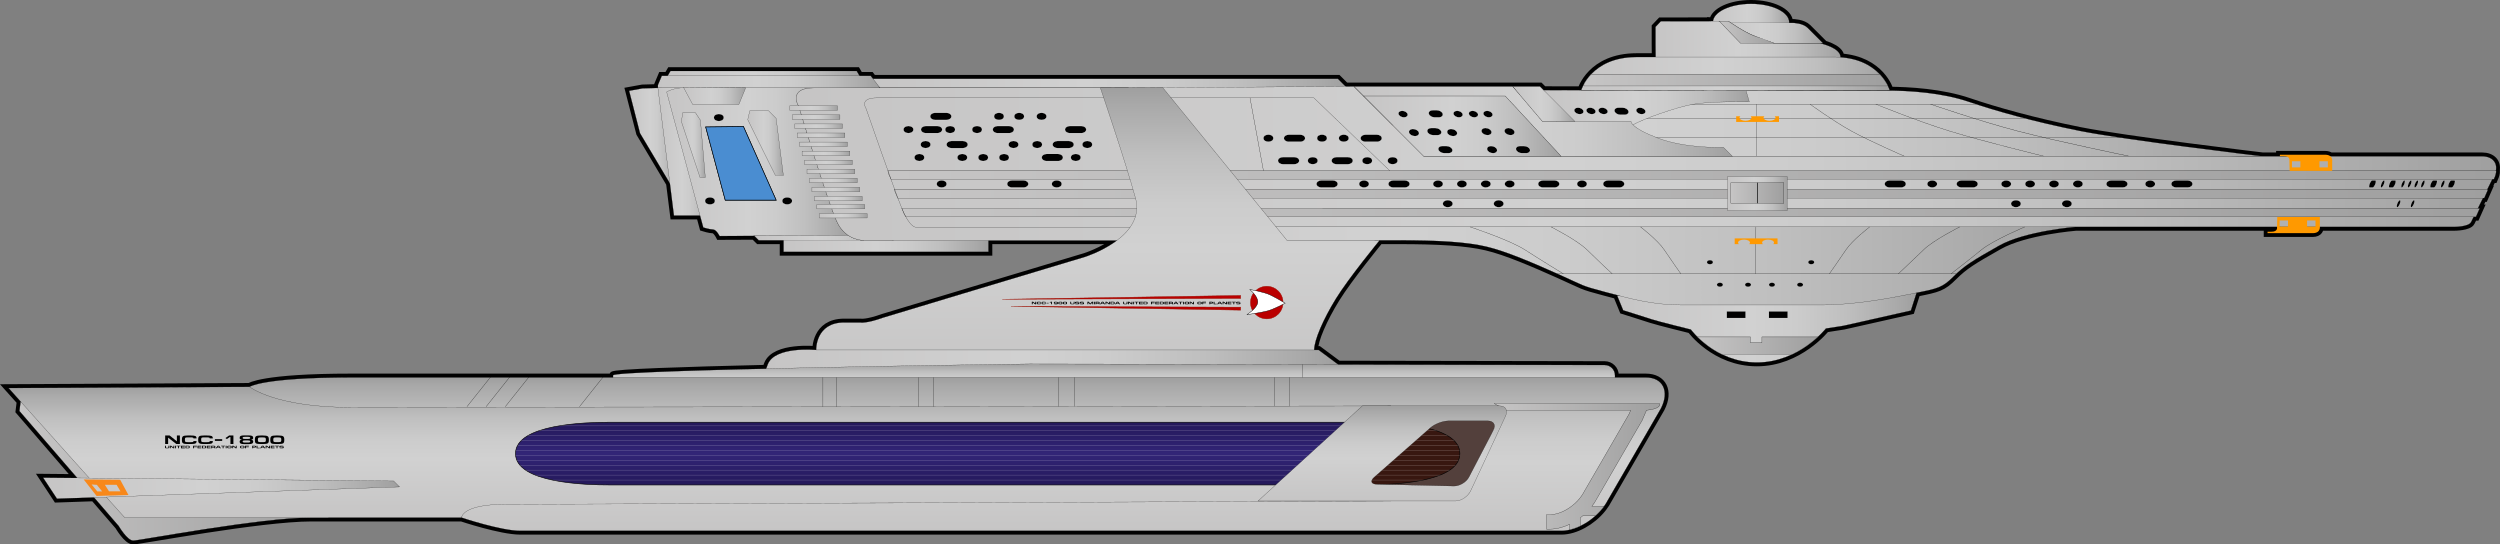 <?xml version="1.0" encoding="iso-8859-1"?>
<!-- Generator: Adobe Illustrator 12.0.0, SVG Export Plug-In . SVG Version: 6.00 Build 51448)  -->
<!DOCTYPE svg PUBLIC "-//W3C//DTD SVG 1.1//EN" "http://www.w3.org/Graphics/SVG/1.1/DTD/svg11.dtd">
<svg  version="1.1" id="Layer_1" xmlns="http://www.w3.org/2000/svg" xmlns:xlink="http://www.w3.org/1999/xlink" width="1029.039" height="224.11"
	 viewBox="0 0 1029.039 224.11" overflow="visible" enable-background="new 0 0 1029.039 224.11" xml:space="preserve">
<rect x="0" y="0" width="1029.039" height="224.11" fill="#808080" stroke="none"/>
<path fill="none" stroke="#010101" stroke-width="3.124" d="M1021.656,64.325h-62.443c-0.443-0.372-1.127-0.64-2.188-0.64
	c-3.518,0-18.584,0-18.584,0v0.587h1.566c0.271,0,0.502,0.021,0.715,0.052h-9.387c0,0-56.607-6.732-75.309-10.473
	s-34.654-8.229-45.627-11.969c-10.971-3.74-24.434-4.614-33.662-4.614c-9.227,0-9.227,0-9.227,0s-19.084,0-39.799,0h-9.012
	l-8.223-0.019l3.863-0.007l13.371,0.026v-0.056l50.119-0.099c0,0-3.57-12.36-20.217-13.543v-0.003c0-4.015-8.396-5.748-8.396-5.748
	h-18.861c0,0-0.018-0.007-0.031-0.011l20.105,0.011l-1.869-1.87c0,0-2.494-2.493-4.488-4.488c-1.996-1.996-5.984-2.048-5.984-2.048
	h-1.648c0.006-0.082,0.025-0.163,0.025-0.246c0-4.202-7.033-7.606-15.709-7.606c-8.367,0-15.188,3.17-15.662,7.165l-0.719,0.001
	l-0.113-0.01v0.01l-20.648,0.028l-2.193,2.305v7.454l0.049,4.956h-7.805c-18.887,0-22.814,13.643-22.814,13.643l50.33,0.099
	l-0.059,0.016l-65.746-0.15l-1.514-1.514h-76.582l3.975,3.957l12.068,12.076c-0.002,0-0.006,0.001-0.008,0.001l-16.035-16.033
	l-3.396,0.022l-3.174-3.172H359.336l-0.912-1.204h-4.604l-1.159-1.987h-76.692l-1.159,1.987h-2.417l-1.59,3.772v1.204l-6.383,0.187
	l-5.484,0.997l4.488,17.456l12.303,20.653h0.001l1.661,13.257h10.753l1.324,4.9c0,0,2.688,0.841,4.032,0.841
	s2.688,2.688,2.688,2.688l14.296-0.06l1.816,1.816h10.219v4.754h84.368v-4.754h1.894c0,0,22.486,0,51.018,0
	c-5.991,4.533-13.102,6.771-13.102,6.771l-50.615,15.21l-32.607,9.838c-6.945,2.496-9.27,1.979-9.27,1.979h-6.74
	c-11.896,0-11.533,11.322-11.533,11.322s-16.957-1.694-19.923,5.932c-0.257,0.662-0.473,1.244-0.655,1.766
	c-34.097,0.803-63.02,1.77-63.02,2.738v0.867H144.616c-36.753,0-41.891,3.869-41.891,3.869l-99.242,0.496l4.977,5.547l-0.488,3.93
	l23.776,27.547l-14.034-0.135l5.719,8.684l15.24-0.526l10.19,11.806c0,0,3.489,5.984,5.984,5.984c2.495,0,52.363-9.473,73.308-9.473
	h61.84c0,0,16.238,5.424,24.133,5.424c7.896,0,11.521,0,11.521,0h417.025c5.775,0,12.604-3.852,16.846-9.122
	c0.158-0.193,0.303-0.394,0.453-0.592c0.729-0.966,1.377-1.971,1.908-3.009l21.824-37.707c3.582-7.027,0.789-12.723-6.238-12.723
	h-12.711v-0.867c0-2.341-1.9-4.24-4.24-4.24l-109.674-0.206v-0.001l-8.053-5.988h-1.842c0-4.043,3.74-12.666,8.977-21.144
	c5.236-8.479,17.953-23.976,17.953-23.976h7.885c16.064,0,27.75,0.649,36.025,2.598c8.275,1.946,19.475,6.814,30.021,11.519
	c10.545,4.707,8.439,4.383,18.826,7.141c1.879,0.499,3.719,0.992,5.543,1.465l-0.555,0.006l2.492,6.077
	c0,0,8.859,2.765,11.615,3.685c2.756,0.918,16.25,4.237,16.25,4.237s9.82,13.563,27.201,13.563s28.402-13.987,28.402-13.987
	l7.314-1.14l27.66-6.232l2.357-7.334c8.846-1.769,10.709-2.203,15.172-6.668c4.461-4.46,7.787-6.494,18.662-12.659
	c10.869-6.166,31.803-7.79,31.803-7.79h82.719l-0.006,0.315c0,0,0.297,1.66-2.344,1.66h-1.566v0.59c0,0,15.061,0,18.584,0
	c2.744,0,2.992-1.78,2.967-2.565h55.434c0,0,5.85-0.029,6.809-1.984c0.234-0.479,0.607-1.234,1.066-2.163h0.938
	c0.479-1.075,1.006-2.259,1.561-3.498h-0.766c0.666-1.345,1.385-2.792,2.098-4.226h0.537c0.539-1.215,1.059-2.399,1.543-3.498
	h-0.344c0.844-1.699,1.592-3.203,2.119-4.263h0.633c0.094-0.228,0.164-0.386,0.164-0.386c0.537-1.104,0.783-2.156,0.777-3.112
	h-0.127C1028.042,66.871,1025.791,64.325,1021.656,64.325z M362.196,36.188L362.196,36.188l-0.003-0.002L362.196,36.188z"/>
<g>
	<linearGradient id="XMLID_59_" gradientUnits="userSpaceOnUse" x1="358.423" y1="34.999" x2="555.57" y2="34.999">
		<stop  offset="0" style="stop-color:#C6C5C5"/>
		<stop  offset="0.449" style="stop-color:#D1D1D1"/>
		<stop  offset="0.598" style="stop-color:#CCCCCC"/>
		<stop  offset="0.765" style="stop-color:#BFBFBF"/>
		<stop  offset="0.939" style="stop-color:#A9A9A9"/>
		<stop  offset="1" style="stop-color:#9F9F9F"/>
	</linearGradient>
	<polygon fill="url(#XMLID_59_)" stroke="#010101" stroke-width="0.078" points="358.423,32.416 550.71,32.416 555.57,37.275 
		363.589,37.583 	"/>
	<linearGradient id="XMLID_60_" gradientUnits="userSpaceOnUse" x1="258.936" y1="55.835" x2="278.385" y2="55.835">
		<stop  offset="0" style="stop-color:#C6C5C5"/>
		<stop  offset="0.449" style="stop-color:#D1D1D1"/>
		<stop  offset="0.598" style="stop-color:#CCCCCC"/>
		<stop  offset="0.765" style="stop-color:#BFBFBF"/>
		<stop  offset="0.939" style="stop-color:#A9A9A9"/>
		<stop  offset="1" style="stop-color:#9F9F9F"/>
	</linearGradient>
	<polygon fill="url(#XMLID_60_)" stroke="#010101" stroke-width="0.078" points="275.726,75.481 263.424,54.828 258.936,37.372 
		264.42,36.375 270.802,36.188 274.896,36.188 278.385,75.481 	"/>
	<linearGradient id="XMLID_61_" gradientUnits="userSpaceOnUse" x1="322.517" y1="99.877" x2="406.886" y2="99.877">
		<stop  offset="0" style="stop-color:#C6C5C5"/>
		<stop  offset="0.449" style="stop-color:#D1D1D1"/>
		<stop  offset="0.598" style="stop-color:#CCCCCC"/>
		<stop  offset="0.765" style="stop-color:#BFBFBF"/>
		<stop  offset="0.939" style="stop-color:#A9A9A9"/>
		<stop  offset="1" style="stop-color:#9F9F9F"/>
	</linearGradient>
	<rect x="322.517" y="96.076" fill="url(#XMLID_61_)" stroke="#010101" stroke-width="0.078" width="84.369" height="7.603"/>
	<linearGradient id="XMLID_62_" gradientUnits="userSpaceOnUse" x1="270.802" y1="62.463" x2="292.724" y2="62.463">
		<stop  offset="0" style="stop-color:#C6C5C5"/>
		<stop  offset="0.449" style="stop-color:#D1D1D1"/>
		<stop  offset="0.598" style="stop-color:#CCCCCC"/>
		<stop  offset="0.765" style="stop-color:#BFBFBF"/>
		<stop  offset="0.939" style="stop-color:#A9A9A9"/>
		<stop  offset="1" style="stop-color:#9F9F9F"/>
	</linearGradient>
	<polygon fill="url(#XMLID_62_)" stroke="#010101" stroke-width="0.078" points="292.724,88.739 277.389,88.739 270.802,36.188 
		287.113,36.188 	"/>
	<linearGradient id="XMLID_63_" gradientUnits="userSpaceOnUse" x1="274.578" y1="30.418" x2="354.052" y2="30.418">
		<stop  offset="0" style="stop-color:#C6C5C5"/>
		<stop  offset="0.449" style="stop-color:#D1D1D1"/>
		<stop  offset="0.598" style="stop-color:#CCCCCC"/>
		<stop  offset="0.765" style="stop-color:#BFBFBF"/>
		<stop  offset="0.939" style="stop-color:#A9A9A9"/>
		<stop  offset="1" style="stop-color:#9F9F9F"/>
	</linearGradient>
	<polygon fill="url(#XMLID_63_)" stroke="#010101" stroke-width="0.078" points="354.052,31.609 274.578,31.609 275.969,29.225 
		352.661,29.225 	"/>
	<linearGradient id="XMLID_64_" gradientUnits="userSpaceOnUse" x1="274.397" y1="66.585" x2="349.26" y2="66.585">
		<stop  offset="0" style="stop-color:#C6C5C5"/>
		<stop  offset="0.449" style="stop-color:#D1D1D1"/>
		<stop  offset="0.598" style="stop-color:#CCCCCC"/>
		<stop  offset="0.765" style="stop-color:#BFBFBF"/>
		<stop  offset="0.939" style="stop-color:#A9A9A9"/>
		<stop  offset="1" style="stop-color:#9F9F9F"/>
	</linearGradient>
	<path fill="url(#XMLID_64_)" stroke="#010101" stroke-width="0.078" d="M349.26,96.947l-53.073,0.222c0,0-1.344-2.688-2.688-2.688
		s-4.032-0.841-4.032-0.841l-15.069-55.768c0,0,2.431-1.87,8.977-1.87s54.794,0.187,54.794,0.187"/>
	<linearGradient id="XMLID_65_" gradientUnits="userSpaceOnUse" x1="310.32" y1="97.936" x2="367.902" y2="97.936">
		<stop  offset="0" style="stop-color:#C6C5C5"/>
		<stop  offset="0.449" style="stop-color:#D1D1D1"/>
		<stop  offset="0.598" style="stop-color:#CCCCCC"/>
		<stop  offset="0.765" style="stop-color:#BFBFBF"/>
		<stop  offset="0.939" style="stop-color:#A9A9A9"/>
		<stop  offset="1" style="stop-color:#9F9F9F"/>
	</linearGradient>
	<polygon fill="url(#XMLID_65_)" stroke="#010101" stroke-width="0.078" points="367.902,98.925 312.298,98.925 310.32,96.947 
		358.178,96.947 	"/>
	<linearGradient id="XMLID_66_" gradientUnits="userSpaceOnUse" x1="665.625" y1="134.869" x2="788.918" y2="134.869">
		<stop  offset="0" style="stop-color:#C6C5C5"/>
		<stop  offset="0.449" style="stop-color:#D1D1D1"/>
		<stop  offset="0.598" style="stop-color:#CCCCCC"/>
		<stop  offset="0.765" style="stop-color:#BFBFBF"/>
		<stop  offset="0.939" style="stop-color:#A9A9A9"/>
		<stop  offset="1" style="stop-color:#9F9F9F"/>
	</linearGradient>
	<path fill="url(#XMLID_66_)" stroke="#010101" stroke-width="0.078" d="M668.117,127.73c0,0,8.86,2.765,11.615,3.685
		c2.756,0.918,16.25,4.237,16.25,4.237s9.821,13.563,27.201,13.563c17.381,0,28.402-13.987,28.402-13.987l7.314-1.14l27.66-6.232
		l2.357-7.334l-123.293,1.131L668.117,127.73z"/>
	<path fill="none" stroke="#000000" stroke-width="0.02" d="M695.982,135.652c0,0,5.877,0.307,8.682-0.815s6.172-7.106,6.172-7.106"
		/>
	<path fill="none" stroke="#000000" stroke-width="0.02" d="M751.162,135.652c0,0-5.875,0.307-8.681-0.815s-6.171-7.106-6.171-7.106
		"/>
	<linearGradient id="XMLID_67_" gradientUnits="userSpaceOnUse" x1="698.688" y1="142.252" x2="748.252" y2="142.252">
		<stop  offset="0" style="stop-color:#C6C5C5"/>
		<stop  offset="1" style="stop-color:#9F9F9F"/>
	</linearGradient>
	<path fill="url(#XMLID_67_)" stroke="#010101" stroke-width="0.098" d="M748.251,138.694h-23.017v2.375h-4.737v-2.375h-21.81
		c2.13,2.115,5.496,4.924,9.973,7.115h29.136C742.34,143.644,745.89,140.868,748.251,138.694z"/>
	<rect x="710.765" y="128.172" stroke="#FFFFFF" stroke-width="0.079" width="7.737" height="2.737"/>
	<rect x="728.099" y="128.172" stroke="#FFFFFF" stroke-width="0.079" width="7.736" height="2.737"/>
	<linearGradient id="XMLID_68_" gradientUnits="userSpaceOnUse" x1="705.049" y1="9.166" x2="736.467" y2="9.166">
		<stop  offset="0" style="stop-color:#C6C5C5"/>
		<stop  offset="0.449" style="stop-color:#D1D1D1"/>
		<stop  offset="0.598" style="stop-color:#CCCCCC"/>
		<stop  offset="0.765" style="stop-color:#BFBFBF"/>
		<stop  offset="0.939" style="stop-color:#A9A9A9"/>
		<stop  offset="1" style="stop-color:#9F9F9F"/>
	</linearGradient>
	<ellipse fill="url(#XMLID_68_)" stroke="#010101" stroke-width="0.078" cx="720.758" cy="9.168" rx="15.709" ry="7.604"/>
	<linearGradient id="XMLID_69_" gradientUnits="userSpaceOnUse" x1="704.263" y1="13.269" x2="750.432" y2="13.269">
		<stop  offset="0" style="stop-color:#C6C5C5"/>
		<stop  offset="0.449" style="stop-color:#D1D1D1"/>
		<stop  offset="0.598" style="stop-color:#CCCCCC"/>
		<stop  offset="0.765" style="stop-color:#BFBFBF"/>
		<stop  offset="0.939" style="stop-color:#A9A9A9"/>
		<stop  offset="1" style="stop-color:#9F9F9F"/>
	</linearGradient>
	<path fill="url(#XMLID_69_)" stroke="#010101" stroke-width="0.078" d="M712.439,9.414h25.65c0,0,3.988,0.053,5.984,2.048
		c1.995,1.996,4.488,4.488,4.488,4.488l1.869,1.87l-46.168-0.026V8.718L712.439,9.414"/>
	<linearGradient id="XMLID_70_" gradientUnits="userSpaceOnUse" x1="466.069" y1="50.795" x2="931.335" y2="50.795">
		<stop  offset="0" style="stop-color:#C6C5C5"/>
		<stop  offset="0.449" style="stop-color:#D1D1D1"/>
		<stop  offset="0.598" style="stop-color:#CCCCCC"/>
		<stop  offset="0.765" style="stop-color:#BFBFBF"/>
		<stop  offset="0.939" style="stop-color:#A9A9A9"/>
		<stop  offset="1" style="stop-color:#9F9F9F"/>
	</linearGradient>
	<path fill="url(#XMLID_70_)" stroke="#010101" stroke-width="0.078" d="M931.335,64.325c0,0-56.607-6.732-75.309-10.473
		s-34.654-8.229-45.626-11.969s-24.435-4.614-33.662-4.614s-9.228,0-9.228,0s-50.744,0-76.553,0c-25.807,0-71.064-0.374-87.895,5.61
		c-16.832,5.984-20.422,7.486-45.5,11.384c-25.076,3.898-60.323,5.59-69.472,5.59s-10.335,0-10.335,0l-11.688,4.471H931.335z"/>
	<line fill="none" stroke="#000000" stroke-width="0.1" x1="603.064" y1="42.88" x2="813.399" y2="42.88"/>
	<line fill="none" stroke="#000000" stroke-width="0.1" x1="722.851" y1="42.88" x2="722.851" y2="64.325"/>
	<path fill="none" stroke="#000000" stroke-width="0.1" d="M745.041,42.88c0,0,9.368,6.846,17.082,11.098
		c7.715,4.251,21.816,10.347,21.816,10.347"/>
	<path fill="none" stroke="#000000" stroke-width="0.1" d="M772.105,42.88c0,0,16.696,6.846,30.441,11.098
		c13.747,4.251,38.877,10.347,38.877,10.347"/>
	<path fill="none" stroke="#000000" stroke-width="0.109" d="M794.634,42.88c0,0,19.723,6.846,35.959,11.098
		c16.241,4.251,45.93,10.347,45.93,10.347"/>
	<line fill="none" stroke="#000000" stroke-width="0.1" x1="542.863" y1="56.52" x2="872.923" y2="56.52"/>
	<line fill="none" stroke="#000000" stroke-width="0.1" x1="585.111" y1="48.677" x2="833.399" y2="48.677"/>
	<linearGradient id="XMLID_71_" gradientUnits="userSpaceOnUse" x1="681.421" y1="18.713" x2="757.615" y2="18.713">
		<stop  offset="0" style="stop-color:#C6C5C5"/>
		<stop  offset="0.449" style="stop-color:#D1D1D1"/>
		<stop  offset="0.598" style="stop-color:#CCCCCC"/>
		<stop  offset="0.765" style="stop-color:#BFBFBF"/>
		<stop  offset="0.939" style="stop-color:#A9A9A9"/>
		<stop  offset="1" style="stop-color:#9F9F9F"/>
	</linearGradient>
	<path fill="url(#XMLID_71_)" stroke="#010101" stroke-width="0.078" d="M730.357,17.82c0,0-4.488-1.622-8.477-3.118
		s-10.473-5.984-10.473-5.984l-27.792,0.038l-2.194,2.305v7.454l0.1,10.192h76.094c0,0,0-1.122,0-5.14
		c0-4.015-8.396-5.748-8.396-5.748H730.357"/>
	<linearGradient id="XMLID_72_" gradientUnits="userSpaceOnUse" x1="707.714" y1="13.269" x2="730.357" y2="13.269">
		<stop  offset="0" style="stop-color:#C6C5C5"/>
		<stop  offset="1" style="stop-color:#9F9F9F"/>
	</linearGradient>
	<path fill="url(#XMLID_72_)" stroke="#010101" stroke-width="0.098" d="M721.88,14.703c-3.988-1.496-10.473-5.984-10.473-5.984
		h-3.693l8.717,9.102h13.926C730.357,17.82,725.869,16.199,721.88,14.703z"/>
	<path fill="#FF9900" d="M730.483,47.853c0.202,0.185,0.345,0.383,0.345,0.605c0,0.696-1.102,1.259-2.461,1.259
		c-1.358,0-2.46-0.563-2.46-1.259c0-0.222,0.144-0.42,0.345-0.605h-5.662c0.201,0.185,0.344,0.383,0.344,0.605
		c0,0.696-1.102,1.259-2.46,1.259s-2.46-0.563-2.46-1.259c0-0.222,0.143-0.42,0.344-0.605h-1.723v2.341h17.634v-2.341H730.483z"/>
	<linearGradient id="XMLID_73_" gradientUnits="userSpaceOnUse" x1="327.75" y1="80.862" x2="854.631" y2="80.862">
		<stop  offset="0" style="stop-color:#C6C5C5"/>
		<stop  offset="0.449" style="stop-color:#D1D1D1"/>
		<stop  offset="0.598" style="stop-color:#CCCCCC"/>
		<stop  offset="0.765" style="stop-color:#BFBFBF"/>
		<stop  offset="0.939" style="stop-color:#A9A9A9"/>
		<stop  offset="1" style="stop-color:#9F9F9F"/>
	</linearGradient>
	<path fill="url(#XMLID_73_)" stroke="#010101" stroke-width="0.078" d="M854.63,93.405c0-4.146-0.076,0-0.076,0
		s-20.934,1.625-31.803,7.79c-10.875,6.166-14.2,8.199-18.662,12.659c-4.462,4.465-6.326,4.899-15.172,6.668
		c-8.844,1.77-24.422,5.014-39.029,5.014s-45.926,0-57.771,0c-11.847,0-21.092-2.595-31.48-5.354
		c-10.387-2.758-8.28-2.434-18.826-7.141c-10.546-4.705-21.746-9.573-30.021-11.519c-8.275-1.949-19.961-2.598-36.025-2.598
		c-16.066,0-166.984,0-166.984,0h-53.097c0,0-7.247,0.304-10.969-7.194s-15.896-47.875-15.896-47.875s-4.862-7.667,6.171-7.667
		h62.649H464.4l46.686,46.686v10.531"/>
	<linearGradient id="XMLID_74_" gradientUnits="userSpaceOnUse" x1="327.75" y1="67.247" x2="1027.484" y2="67.247">
		<stop  offset="0" style="stop-color:#C6C5C5"/>
		<stop  offset="0.449" style="stop-color:#D1D1D1"/>
		<stop  offset="0.598" style="stop-color:#CCCCCC"/>
		<stop  offset="0.765" style="stop-color:#BFBFBF"/>
		<stop  offset="0.939" style="stop-color:#A9A9A9"/>
		<stop  offset="1" style="stop-color:#9F9F9F"/>
	</linearGradient>
	<path fill="url(#XMLID_74_)" stroke="#010101" stroke-width="0.078" d="M1021.656,64.325H586.042l-28.762-28.759l-92.88,0.623
		H334.988c-11.034,0-6.171,7.667-6.171,7.667s12.173,40.377,15.896,47.875s10.969,7.194,10.969,7.194h53.097c0,0,55.137,0,102.307,0
		v-5.52h499.255c0,0,5.85-0.029,6.809-1.984c1.612-3.293,9.549-19.248,9.549-19.248C1028.803,67.858,1026.53,64.325,1021.656,64.325
		z"/>
	<linearGradient id="XMLID_75_" gradientUnits="userSpaceOnUse" x1="925.847" y1="61.581" x2="925.847" y2="61.581">
		<stop  offset="0" style="stop-color:#F5F5F5"/>
		<stop  offset="0.421" style="stop-color:#D4D4D4"/>
		<stop  offset="1" style="stop-color:#F5F5F5"/>
	</linearGradient>
	<path opacity="0" fill="url(#XMLID_75_)" stroke="#000000" stroke-width="0.11" d="M925.847,61.581"/>
	<linearGradient id="XMLID_76_" gradientUnits="userSpaceOnUse" x1="365.489" y1="79.768" x2="1027.476" y2="79.768">
		<stop  offset="0" style="stop-color:#C6C5C5"/>
		<stop  offset="1" style="stop-color:#9F9F9F"/>
	</linearGradient>
	<path fill="url(#XMLID_76_)" stroke="#010101" stroke-width="0.098" d="M369.489,81.536h653.095
		c0.538-1.215,1.058-2.399,1.543-3.498H368.06L369.489,81.536z M365.489,70.277c-0.012,0.961,0.611,2.019,1.125,3.129l0.131,0.368
		h659.791c0.093-0.228,0.163-0.386,0.163-0.386c0.538-1.104,0.783-2.156,0.777-3.112H365.489z M372.014,87.736
		c0.24,0.52,0.538,1.029,0.874,1.522h646.267c0.479-1.075,1.006-2.259,1.561-3.498H371.213L372.014,87.736z"/>
	<linearGradient id="XMLID_77_" gradientUnits="userSpaceOnUse" x1="398.251" y1="64.641" x2="398.251" y2="64.641">
		<stop  offset="0.006" style="stop-color:#A7CAE1"/>
		<stop  offset="0.584" style="stop-color:#FFFFFF"/>
	</linearGradient>
	<path fill="url(#XMLID_77_)" stroke="#000000" stroke-width="0.25" d="M398.251,64.641"/>
	<ellipse stroke="#FFFFFF" stroke-width="0.068" cx="745.531" cy="107.932" rx="1.256" ry="0.861"/>
	<path stroke="#FFFFFF" stroke-width="0.093" d="M873.707,74.242h-4.664c-1.134,0-2.045,0.661-2.045,1.473
		c0,0.812,0.911,1.473,2.045,1.473h4.664c1.121,0,2.039-0.661,2.039-1.473C875.746,74.903,874.828,74.242,873.707,74.242z
		 M900.449,74.242h-4.664c-1.133,0-2.045,0.661-2.045,1.473c0,0.812,0.912,1.473,2.045,1.473h4.664c1.122,0,2.039-0.661,2.039-1.473
		C902.488,74.903,901.571,74.242,900.449,74.242z M845.456,74.242c-1.128,0-2.046,0.661-2.046,1.473
		c0,0.812,0.918,1.473,2.046,1.473s2.04-0.661,2.04-1.473C847.496,74.903,846.583,74.242,845.456,74.242z M835.62,74.242
		c-1.128,0-2.04,0.661-2.04,1.473c0,0.812,0.912,1.473,2.04,1.473s2.046-0.661,2.046-1.473
		C837.666,74.903,836.748,74.242,835.62,74.242z M850.761,82.377c-1.127,0-2.045,0.66-2.045,1.473s0.918,1.473,2.045,1.473
		c1.129,0,2.041-0.66,2.041-1.473S851.89,82.377,850.761,82.377z M885.055,74.242c-1.128,0-2.046,0.661-2.046,1.473
		c0,0.812,0.918,1.473,2.046,1.473s2.04-0.661,2.04-1.473C887.095,74.903,886.183,74.242,885.055,74.242z M855.291,74.242
		c-1.127,0-2.045,0.661-2.045,1.473c0,0.812,0.918,1.473,2.045,1.473c1.129,0,2.04-0.661,2.04-1.473
		C857.331,74.903,856.419,74.242,855.291,74.242z M829.799,82.377c-1.128,0-2.046,0.66-2.046,1.473s0.918,1.473,2.046,1.473
		s2.04-0.66,2.04-1.473S830.927,82.377,829.799,82.377z M782.466,74.242H777.8c-1.129,0-2.043,0.661-2.043,1.473
		c0,0.812,0.914,1.473,2.043,1.473h4.666c1.125,0,2.039-0.661,2.039-1.473C784.505,74.903,783.591,74.242,782.466,74.242z
		 M812.072,74.242h-4.666c-1.128,0-2.043,0.661-2.043,1.473c0,0.812,0.915,1.473,2.043,1.473h4.666c1.125,0,2.037-0.661,2.037-1.473
		C814.109,74.903,813.197,74.242,812.072,74.242z M795.33,74.242c-1.129,0-2.04,0.661-2.04,1.473c0,0.812,0.911,1.473,2.04,1.473
		c1.127,0,2.042-0.661,2.042-1.473C797.372,74.903,796.457,74.242,795.33,74.242z M825.785,74.242c-1.129,0-2.04,0.661-2.04,1.473
		c0,0.812,0.911,1.473,2.04,1.473c1.127,0,2.045-0.661,2.045-1.473C827.83,74.903,826.912,74.242,825.785,74.242z"/>
	<path stroke="#FFFFFF" stroke-width="0.093" d="M639.826,74.242h-4.663c-1.131,0-2.042,0.661-2.042,1.473
		c0,0.812,0.911,1.473,2.042,1.473h4.663c1.125,0,2.04-0.661,2.04-1.473C641.866,74.903,640.951,74.242,639.826,74.242z
		 M666.569,74.242h-4.663c-1.131,0-2.043,0.661-2.043,1.473c0,0.812,0.912,1.473,2.043,1.473h4.663c1.125,0,2.04-0.661,2.04-1.473
		C668.609,74.903,667.694,74.242,666.569,74.242z M611.576,74.242c-1.128,0-2.043,0.661-2.043,1.473
		c0,0.812,0.915,1.473,2.043,1.473s2.043-0.661,2.043-1.473C613.619,74.903,612.704,74.242,611.576,74.242z M601.743,74.242
		c-1.131,0-2.042,0.661-2.042,1.473c0,0.812,0.911,1.473,2.042,1.473c1.128,0,2.042-0.661,2.042-1.473
		C603.785,74.903,602.871,74.242,601.743,74.242z M616.882,82.377c-1.129,0-2.043,0.66-2.043,1.473s0.914,1.473,2.043,1.473
		c1.127,0,2.042-0.66,2.042-1.473S618.009,82.377,616.882,82.377z M651.175,74.242c-1.128,0-2.043,0.661-2.043,1.473
		c0,0.812,0.915,1.473,2.043,1.473s2.043-0.661,2.043-1.473C653.218,74.903,652.303,74.242,651.175,74.242z M621.412,74.242
		c-1.129,0-2.043,0.661-2.043,1.473c0,0.812,0.914,1.473,2.043,1.473c1.127,0,2.042-0.661,2.042-1.473
		C623.454,74.903,622.539,74.242,621.412,74.242z M595.919,82.377c-1.128,0-2.043,0.66-2.043,1.473s0.915,1.473,2.043,1.473
		c1.127,0,2.043-0.66,2.043-1.473S597.046,82.377,595.919,82.377z M548.587,74.242h-4.666c-1.128,0-2.043,0.661-2.043,1.473
		c0,0.812,0.915,1.473,2.043,1.473h4.666c1.125,0,2.04-0.661,2.04-1.473C550.627,74.903,549.712,74.242,548.587,74.242z
		 M578.194,74.242h-4.667c-1.127,0-2.042,0.661-2.042,1.473c0,0.812,0.915,1.473,2.042,1.473h4.667c1.125,0,2.036-0.661,2.036-1.473
		C580.23,74.903,579.319,74.242,578.194,74.242z M561.451,74.242c-1.128,0-2.039,0.661-2.039,1.473c0,0.812,0.911,1.473,2.039,1.473
		s2.043-0.661,2.043-1.473C563.494,74.903,562.579,74.242,561.451,74.242z M591.908,74.242c-1.129,0-2.043,0.661-2.043,1.473
		c0,0.812,0.914,1.473,2.043,1.473c1.127,0,2.042-0.661,2.042-1.473C593.95,74.903,593.035,74.242,591.908,74.242z"/>
	<path stroke="#FFFFFF" stroke-width="0.093" d="M421.262,74.242h-4.667c-1.128,0-2.042,0.661-2.042,1.473
		c0,0.812,0.915,1.473,2.042,1.473h4.667c1.125,0,2.037-0.661,2.037-1.473C423.299,74.903,422.387,74.242,421.262,74.242z"/>
	<path stroke="#FFFFFF" stroke-width="0.093" d="M435.499,63.355h-4.667c-1.128,0-2.042,0.66-2.042,1.473
		c0,0.812,0.915,1.473,2.042,1.473h4.667c1.125,0,2.037-0.661,2.037-1.473C437.535,64.015,436.624,63.355,435.499,63.355z"/>
	<path stroke="#FFFFFF" stroke-width="0.093" d="M439.972,58.019h-4.667c-1.128,0-2.042,0.661-2.042,1.473
		c0,0.815,0.915,1.476,2.042,1.476h4.667c1.125,0,2.037-0.66,2.037-1.476C442.009,58.68,441.097,58.019,439.972,58.019z"/>
	<path stroke="#FFFFFF" stroke-width="0.093" d="M535.175,55.424h-4.666c-1.129,0-2.043,0.66-2.043,1.473s0.914,1.473,2.043,1.473
		h4.666c1.125,0,2.037-0.66,2.037-1.473S536.3,55.424,535.175,55.424z"/>
	<path stroke="#FFFFFF" stroke-width="0.093" d="M566.746,55.424h-4.667c-1.128,0-2.042,0.66-2.042,1.473s0.914,1.473,2.042,1.473
		h4.667c1.125,0,2.037-0.66,2.037-1.473S567.871,55.424,566.746,55.424z"/>
	<path stroke="#FFFFFF" stroke-width="0.093" d="M532.744,64.658h-4.666c-1.128,0-2.043,0.66-2.043,1.473
		c0,0.815,0.915,1.476,2.043,1.476h4.666c1.125,0,2.037-0.661,2.037-1.476C534.781,65.318,533.869,64.658,532.744,64.658z"/>
	<path stroke="#FFFFFF" stroke-width="0.093" d="M554.812,64.658h-4.667c-1.128,0-2.042,0.66-2.042,1.473
		c0,0.815,0.914,1.476,2.042,1.476h4.667c1.125,0,2.036-0.661,2.036-1.476C556.848,65.318,555.937,64.658,554.812,64.658z"/>
	<path stroke="#FFFFFF" stroke-width="0.093" d="M396.319,58.019h-4.667c-1.128,0-2.042,0.661-2.042,1.473
		c0,0.815,0.915,1.476,2.042,1.476h4.667c1.125,0,2.037-0.66,2.037-1.476C398.356,58.68,397.444,58.019,396.319,58.019z"/>
	<path stroke="#FFFFFF" stroke-width="0.093" d="M385.788,51.859h-4.667c-1.128,0-2.042,0.661-2.042,1.473
		c0,0.813,0.915,1.473,2.042,1.473h4.667c1.125,0,2.037-0.66,2.037-1.473C387.825,52.52,386.913,51.859,385.788,51.859z"/>
	<path stroke="#FFFFFF" stroke-width="0.093" d="M415.336,51.859h-4.667c-1.128,0-2.042,0.661-2.042,1.473
		c0,0.813,0.915,1.473,2.042,1.473h4.667c1.125,0,2.037-0.66,2.037-1.473C417.373,52.52,416.461,51.859,415.336,51.859z"/>
	<path stroke="#FFFFFF" stroke-width="0.093" d="M389.587,46.427h-4.667c-1.128,0-2.042,0.661-2.042,1.476
		c0,0.813,0.915,1.473,2.042,1.473h4.667c1.125,0,2.037-0.66,2.037-1.473C391.624,47.088,390.712,46.427,389.587,46.427z"/>
	<path stroke="#FFFFFF" stroke-width="0.093" d="M445.071,51.859h-4.667c-1.128,0-2.042,0.661-2.042,1.473
		c0,0.813,0.915,1.473,2.042,1.473h4.667c1.125,0,2.037-0.66,2.037-1.473C447.107,52.52,446.196,51.859,445.071,51.859z"/>
	<ellipse stroke="#FFFFFF" stroke-width="0.093" cx="434.975" cy="75.715" rx="2.042" ry="1.473"/>
	<ellipse stroke="#FFFFFF" stroke-width="0.093" cx="378.434" cy="64.828" rx="2.042" ry="1.473"/>
	<ellipse stroke="#FFFFFF" stroke-width="0.093" cx="380.993" cy="59.493" rx="2.042" ry="1.474"/>
	<ellipse stroke="#FFFFFF" stroke-width="0.093" cx="417.18" cy="59.493" rx="2.043" ry="1.474"/>
	<ellipse stroke="#FFFFFF" stroke-width="0.093" cx="426.925" cy="59.493" rx="2.042" ry="1.474"/>
	<ellipse stroke="#FFFFFF" stroke-width="0.093" cx="447.546" cy="59.493" rx="2.042" ry="1.474"/>
	<ellipse stroke="#FFFFFF" stroke-width="0.093" cx="522.09" cy="56.881" rx="2.042" ry="1.474"/>
	<ellipse stroke="#FFFFFF" stroke-width="0.093" cx="540.347" cy="66.132" rx="2.042" ry="1.474"/>
	<ellipse stroke="#FFFFFF" stroke-width="0.093" cx="562.769" cy="66.132" rx="2.043" ry="1.474"/>
	<ellipse stroke="#FFFFFF" stroke-width="0.093" cx="573.226" cy="66.132" rx="2.042" ry="1.474"/>
	<ellipse stroke="#FFFFFF" stroke-width="0.093" cx="544.161" cy="56.881" rx="2.042" ry="1.474"/>
	<ellipse stroke="#FFFFFF" stroke-width="0.093" cx="553.12" cy="56.881" rx="2.042" ry="1.474"/>
	<ellipse stroke="#FFFFFF" stroke-width="0.093" cx="396.106" cy="64.828" rx="2.042" ry="1.473"/>
	<ellipse stroke="#FFFFFF" stroke-width="0.093" cx="404.697" cy="64.828" rx="2.042" ry="1.473"/>
	<ellipse stroke="#FFFFFF" stroke-width="0.093" cx="413.288" cy="64.828" rx="2.042" ry="1.473"/>
	<ellipse stroke="#FFFFFF" stroke-width="0.093" cx="442.8" cy="64.828" rx="2.042" ry="1.473"/>
	<ellipse stroke="#FFFFFF" stroke-width="0.093" cx="387.6" cy="75.715" rx="2.042" ry="1.473"/>
	<ellipse stroke="#FFFFFF" stroke-width="0.093" cx="324.019" cy="82.694" rx="2.042" ry="1.474"/>
	<ellipse stroke="#FFFFFF" stroke-width="0.093" cx="292.236" cy="82.694" rx="2.042" ry="1.474"/>
	<ellipse stroke="#FFFFFF" stroke-width="0.093" cx="295.876" cy="48.393" rx="2.042" ry="1.474"/>
	<ellipse stroke="#FFFFFF" stroke-width="0.093" cx="373.937" cy="53.332" rx="2.042" ry="1.473"/>
	<ellipse stroke="#FFFFFF" stroke-width="0.093" cx="391.092" cy="53.332" rx="2.042" ry="1.473"/>
	<ellipse stroke="#FFFFFF" stroke-width="0.093" cx="402.169" cy="53.332" rx="2.042" ry="1.473"/>
	<ellipse stroke="#FFFFFF" stroke-width="0.093" cx="411.202" cy="47.901" rx="2.043" ry="1.474"/>
	<ellipse stroke="#FFFFFF" stroke-width="0.093" cx="419.518" cy="47.901" rx="2.042" ry="1.474"/>
	<ellipse stroke="#FFFFFF" stroke-width="0.093" cx="428.722" cy="47.901" rx="2.042" ry="1.474"/>
	<path stroke="#FFFFFF" stroke-width="0.079" d="M997.823,74.242c-0.31,0-0.806,0.661-1.099,1.473
		c-0.298,0.812-0.286,1.473,0.029,1.473c0.31,0,0.801-0.661,1.099-1.473C998.145,74.903,998.133,74.242,997.823,74.242z"/>
	<path stroke="#FFFFFF" stroke-width="0.079" d="M1002.908,74.242h-1.292c-0.31,0-0.807,0.661-1.099,1.473
		c-0.298,0.812-0.286,1.473,0.029,1.473h1.286c0.31,0,0.801-0.661,1.099-1.473C1003.229,74.903,1003.217,74.242,1002.908,74.242z"/>
	<path stroke="#FFFFFF" stroke-width="0.079" d="M995.106,74.242c-0.31,0-0.801,0.661-1.093,1.473
		c-0.299,0.812-0.287,1.473,0.023,1.473c0.31,0,0.8-0.661,1.099-1.473C995.433,74.903,995.416,74.242,995.106,74.242z"/>
	<path stroke="#FFFFFF" stroke-width="0.079" d="M1006.035,74.242c-0.311,0-0.801,0.661-1.1,1.473
		c-0.298,0.812-0.286,1.473,0.023,1.473c0.316,0,0.807-0.661,1.104-1.473C1006.362,74.903,1006.35,74.242,1006.035,74.242z"/>
	<path stroke="#FFFFFF" stroke-width="0.079" d="M993.616,82.377c-0.315,0-0.807,0.66-1.104,1.473
		c-0.299,0.813-0.287,1.473,0.029,1.473c0.31,0,0.8-0.66,1.099-1.473C993.937,83.038,993.925,82.377,993.616,82.377z"/>
	<path stroke="#FFFFFF" stroke-width="0.079" d="M1010.283,74.242h-1.285c-0.311,0-0.807,0.661-1.1,1.473
		c-0.298,0.812-0.286,1.473,0.023,1.473h1.292c0.31,0,0.801-0.661,1.099-1.473C1010.604,74.903,1010.592,74.242,1010.283,74.242z"/>
	<path stroke="#FFFFFF" stroke-width="0.079" d="M977.725,74.242h-1.285c-0.311,0-0.801,0.661-1.099,1.473
		c-0.299,0.812-0.287,1.473,0.023,1.473h1.291c0.31,0,0.801-0.661,1.099-1.473C978.052,74.903,978.035,74.242,977.725,74.242z"/>
	<path stroke="#FFFFFF" stroke-width="0.079" d="M981.279,74.242c-0.315,0-0.807,0.661-1.099,1.473
		c-0.299,0.812-0.287,1.473,0.023,1.473c0.315,0,0.806-0.661,1.104-1.473C981.6,74.903,981.588,74.242,981.279,74.242z"/>
	<path stroke="#FFFFFF" stroke-width="0.079" d="M985.895,74.242h-1.285c-0.31,0-0.801,0.661-1.099,1.473
		c-0.298,0.812-0.287,1.473,0.023,1.473h1.291c0.31,0,0.801-0.661,1.099-1.473C986.216,74.903,986.206,74.242,985.895,74.242z"/>
	<path stroke="#FFFFFF" stroke-width="0.079" d="M987.824,82.377c-0.31,0-0.801,0.66-1.099,1.473
		c-0.292,0.813-0.28,1.473,0.029,1.473c0.315,0,0.807-0.66,1.099-1.473C988.151,83.038,988.139,82.377,987.824,82.377z"/>
	<path stroke="#FFFFFF" stroke-width="0.079" d="M992.394,74.242c-0.31,0-0.801,0.661-1.099,1.473
		c-0.298,0.812-0.28,1.473,0.029,1.473s0.801-0.661,1.099-1.473C992.715,74.903,992.704,74.242,992.394,74.242z"/>
	<path stroke="#FFFFFF" stroke-width="0.079" d="M989.682,74.242c-0.315,0-0.807,0.661-1.099,1.473
		c-0.298,0.812-0.286,1.473,0.023,1.473c0.315,0,0.807-0.661,1.104-1.473C990.003,74.903,989.992,74.242,989.682,74.242z"/>
	<path stroke="#FFFFFF" stroke-width="0.068" d="M707.942,116.337c-0.695,0-1.257,0.387-1.257,0.859
		c0,0.479,0.562,0.862,1.257,0.862c0.696,0,1.26-0.383,1.26-0.862C709.202,116.724,708.638,116.337,707.942,116.337z"/>
	<path stroke="#FFFFFF" stroke-width="0.068" d="M719.516,116.337c-0.695,0-1.253,0.387-1.253,0.859
		c0,0.479,0.558,0.862,1.253,0.862c0.696,0,1.26-0.383,1.26-0.862C720.776,116.724,720.212,116.337,719.516,116.337z"/>
	<path stroke="#FFFFFF" stroke-width="0.068" d="M730.626,117.196c0-0.473-0.562-0.859-1.254-0.859c-0.695,0-1.26,0.387-1.26,0.859
		c0,0.479,0.564,0.862,1.26,0.862C730.065,118.059,730.626,117.676,730.626,117.196z"/>
	<ellipse stroke="#FFFFFF" stroke-width="0.068" cx="703.839" cy="107.932" rx="1.256" ry="0.861"/>
	<path stroke="#FFFFFF" stroke-width="0.068" d="M740.947,116.337c-0.695,0-1.26,0.387-1.26,0.859c0,0.479,0.564,0.862,1.26,0.862
		s1.256-0.383,1.256-0.862C742.203,116.724,741.642,116.337,740.947,116.337z"/>
	<path fill="#FF9900" d="M957.026,63.685c-3.519,0-18.585,0-18.585,0v0.587h1.566c2.642,0,2.35,1.663,2.35,1.663l0.094,4.4h17.509
		v-3.717C959.959,66.619,960.549,63.685,957.026,63.685z M946.863,68.898h-3.46v-2.524h3.46V68.898z M958.176,68.898h-3.459v-2.524
		h3.459V68.898z"/>
	<path fill="#FF9900" d="M954.875,93.037V89.32h-17.509l-0.099,4.4c0,0,0.297,1.66-2.344,1.66h-1.566v0.59c0,0,15.061,0,18.584,0
		C955.459,95.971,954.875,93.037,954.875,93.037z M941.778,93.283h-3.46v-2.525h3.46V93.283z M953.092,93.283h-3.46v-2.525h3.46
		V93.283z"/>
	<linearGradient id="XMLID_78_" gradientUnits="userSpaceOnUse" x1="635.375" y1="45.001" x2="720.045" y2="45.001">
		<stop  offset="0" style="stop-color:#C6C5C5"/>
		<stop  offset="0.449" style="stop-color:#D1D1D1"/>
		<stop  offset="0.598" style="stop-color:#CCCCCC"/>
		<stop  offset="0.765" style="stop-color:#BFBFBF"/>
		<stop  offset="0.939" style="stop-color:#A9A9A9"/>
		<stop  offset="1" style="stop-color:#9F9F9F"/>
	</linearGradient>
	<path fill="url(#XMLID_78_)" stroke="#010101" stroke-width="0.078" d="M635.375,37.08l83.325,0.19l1.345,4.634
		c0,0-15.657-0.26-22.956,0.976s-21.145,6.248-24.931,8.495c-3.787,2.247-16.272,1.385-16.272,1.385h-13.953L635.375,37.08z"/>
	<linearGradient id="XMLID_79_" gradientUnits="userSpaceOnUse" x1="557.281" y1="49.945" x2="713.062" y2="49.945">
		<stop  offset="0" style="stop-color:#C6C5C5"/>
		<stop  offset="0.449" style="stop-color:#D1D1D1"/>
		<stop  offset="0.598" style="stop-color:#CCCCCC"/>
		<stop  offset="0.765" style="stop-color:#BFBFBF"/>
		<stop  offset="0.939" style="stop-color:#A9A9A9"/>
		<stop  offset="1" style="stop-color:#9F9F9F"/>
	</linearGradient>
	<path fill="url(#XMLID_79_)" stroke="#010101" stroke-width="0.078" d="M557.281,35.566h65.361l12.234,14.382h36.476
		c0,0-0.476,2.534,11.099,6.911c11.574,4.377,26.936,3.79,26.936,3.79l3.676,3.676h-70.501l-23.003-24.802h-58.303L557.281,35.566z"
		/>
	<linearGradient id="XMLID_80_" gradientUnits="userSpaceOnUse" x1="561.255" y1="51.923" x2="642.562" y2="51.923">
		<stop  offset="0" style="stop-color:#C6C5C5"/>
		<stop  offset="0.449" style="stop-color:#D1D1D1"/>
		<stop  offset="0.598" style="stop-color:#CCCCCC"/>
		<stop  offset="0.765" style="stop-color:#BFBFBF"/>
		<stop  offset="0.939" style="stop-color:#A9A9A9"/>
		<stop  offset="1" style="stop-color:#9F9F9F"/>
	</linearGradient>
	<polygon fill="url(#XMLID_80_)" stroke="#010101" stroke-width="0.078" points="561.255,39.522 619.558,39.522 642.561,64.325 
		586.042,64.325 	"/>
	<linearGradient id="XMLID_81_" gradientUnits="userSpaceOnUse" x1="622.642" y1="42.757" x2="648.245" y2="42.757">
		<stop  offset="0" style="stop-color:#C6C5C5"/>
		<stop  offset="0.449" style="stop-color:#D1D1D1"/>
		<stop  offset="0.598" style="stop-color:#CCCCCC"/>
		<stop  offset="0.765" style="stop-color:#BFBFBF"/>
		<stop  offset="0.939" style="stop-color:#A9A9A9"/>
		<stop  offset="1" style="stop-color:#9F9F9F"/>
	</linearGradient>
	<polygon fill="url(#XMLID_81_)" stroke="#010101" stroke-width="0.078" points="622.642,35.566 633.863,35.566 648.245,49.948 
		634.876,49.948 	"/>
	<path fill="none" stroke="#010101" stroke-width="0.078" d="M468.658,93.499h-91.863c0,0-2.429-0.012-5.582-7.737
		c-3.153-7.723-14.73-41.072-14.73-41.072s-3.033-4.398,4.395-4.398c7.428,0,179.937,0,179.937,0l31.226,29.986"/>
	<g>
		<linearGradient id="XMLID_82_" gradientUnits="userSpaceOnUse" x1="325.059" y1="44.478" x2="344.716" y2="44.478">
			<stop  offset="0" style="stop-color:#C6C5C5"/>
			<stop  offset="0.449" style="stop-color:#D1D1D1"/>
			<stop  offset="0.598" style="stop-color:#CCCCCC"/>
			<stop  offset="0.765" style="stop-color:#BFBFBF"/>
			<stop  offset="0.939" style="stop-color:#A9A9A9"/>
			<stop  offset="1" style="stop-color:#9F9F9F"/>
		</linearGradient>
		<rect x="325.059" y="43.567" fill="url(#XMLID_82_)" stroke="#010101" stroke-width="0.078" width="19.657" height="1.823"/>
		<linearGradient id="XMLID_83_" gradientUnits="userSpaceOnUse" x1="326.076" y1="48.204" x2="345.733" y2="48.204">
			<stop  offset="0" style="stop-color:#C6C5C5"/>
			<stop  offset="0.449" style="stop-color:#D1D1D1"/>
			<stop  offset="0.598" style="stop-color:#CCCCCC"/>
			<stop  offset="0.765" style="stop-color:#BFBFBF"/>
			<stop  offset="0.939" style="stop-color:#A9A9A9"/>
			<stop  offset="1" style="stop-color:#9F9F9F"/>
		</linearGradient>
		<rect x="326.076" y="47.292" fill="url(#XMLID_83_)" stroke="#010101" stroke-width="0.078" width="19.657" height="1.823"/>
		<linearGradient id="XMLID_84_" gradientUnits="userSpaceOnUse" x1="327.093" y1="51.93" x2="346.75" y2="51.93">
			<stop  offset="0" style="stop-color:#C6C5C5"/>
			<stop  offset="0.449" style="stop-color:#D1D1D1"/>
			<stop  offset="0.598" style="stop-color:#CCCCCC"/>
			<stop  offset="0.765" style="stop-color:#BFBFBF"/>
			<stop  offset="0.939" style="stop-color:#A9A9A9"/>
			<stop  offset="1" style="stop-color:#9F9F9F"/>
		</linearGradient>
		<rect x="327.093" y="51.018" fill="url(#XMLID_84_)" stroke="#010101" stroke-width="0.078" width="19.657" height="1.823"/>
		<linearGradient id="XMLID_85_" gradientUnits="userSpaceOnUse" x1="328.11" y1="55.658" x2="347.767" y2="55.658">
			<stop  offset="0" style="stop-color:#C6C5C5"/>
			<stop  offset="0.449" style="stop-color:#D1D1D1"/>
			<stop  offset="0.598" style="stop-color:#CCCCCC"/>
			<stop  offset="0.765" style="stop-color:#BFBFBF"/>
			<stop  offset="0.939" style="stop-color:#A9A9A9"/>
			<stop  offset="1" style="stop-color:#9F9F9F"/>
		</linearGradient>
		<rect x="328.11" y="54.747" fill="url(#XMLID_85_)" stroke="#010101" stroke-width="0.078" width="19.657" height="1.823"/>
		<linearGradient id="XMLID_86_" gradientUnits="userSpaceOnUse" x1="329.127" y1="59.382" x2="348.783" y2="59.382">
			<stop  offset="0" style="stop-color:#C6C5C5"/>
			<stop  offset="0.449" style="stop-color:#D1D1D1"/>
			<stop  offset="0.598" style="stop-color:#CCCCCC"/>
			<stop  offset="0.765" style="stop-color:#BFBFBF"/>
			<stop  offset="0.939" style="stop-color:#A9A9A9"/>
			<stop  offset="1" style="stop-color:#9F9F9F"/>
		</linearGradient>
		<rect x="329.126" y="58.472" fill="url(#XMLID_86_)" stroke="#010101" stroke-width="0.078" width="19.657" height="1.82"/>
		<linearGradient id="XMLID_87_" gradientUnits="userSpaceOnUse" x1="330.144" y1="63.109" x2="349.8" y2="63.109">
			<stop  offset="0" style="stop-color:#C6C5C5"/>
			<stop  offset="0.449" style="stop-color:#D1D1D1"/>
			<stop  offset="0.598" style="stop-color:#CCCCCC"/>
			<stop  offset="0.765" style="stop-color:#BFBFBF"/>
			<stop  offset="0.939" style="stop-color:#A9A9A9"/>
			<stop  offset="1" style="stop-color:#9F9F9F"/>
		</linearGradient>
		<rect x="330.144" y="62.198" fill="url(#XMLID_87_)" stroke="#010101" stroke-width="0.078" width="19.657" height="1.823"/>
		<linearGradient id="XMLID_88_" gradientUnits="userSpaceOnUse" x1="331.161" y1="66.836" x2="350.817" y2="66.836">
			<stop  offset="0" style="stop-color:#C6C5C5"/>
			<stop  offset="0.449" style="stop-color:#D1D1D1"/>
			<stop  offset="0.598" style="stop-color:#CCCCCC"/>
			<stop  offset="0.765" style="stop-color:#BFBFBF"/>
			<stop  offset="0.939" style="stop-color:#A9A9A9"/>
			<stop  offset="1" style="stop-color:#9F9F9F"/>
		</linearGradient>
		<rect x="331.161" y="65.926" fill="url(#XMLID_88_)" stroke="#010101" stroke-width="0.078" width="19.656" height="1.82"/>
		<linearGradient id="XMLID_89_" gradientUnits="userSpaceOnUse" x1="332.177" y1="70.561" x2="351.834" y2="70.561">
			<stop  offset="0" style="stop-color:#C6C5C5"/>
			<stop  offset="0.449" style="stop-color:#D1D1D1"/>
			<stop  offset="0.598" style="stop-color:#CCCCCC"/>
			<stop  offset="0.765" style="stop-color:#BFBFBF"/>
			<stop  offset="0.939" style="stop-color:#A9A9A9"/>
			<stop  offset="1" style="stop-color:#9F9F9F"/>
		</linearGradient>
		<rect x="332.177" y="69.649" fill="url(#XMLID_89_)" stroke="#010101" stroke-width="0.078" width="19.657" height="1.823"/>
		<linearGradient id="XMLID_90_" gradientUnits="userSpaceOnUse" x1="333.194" y1="74.289" x2="352.851" y2="74.289">
			<stop  offset="0" style="stop-color:#C6C5C5"/>
			<stop  offset="0.449" style="stop-color:#D1D1D1"/>
			<stop  offset="0.598" style="stop-color:#CCCCCC"/>
			<stop  offset="0.765" style="stop-color:#BFBFBF"/>
			<stop  offset="0.939" style="stop-color:#A9A9A9"/>
			<stop  offset="1" style="stop-color:#9F9F9F"/>
		</linearGradient>
		<rect x="333.194" y="73.377" fill="url(#XMLID_90_)" stroke="#010101" stroke-width="0.078" width="19.657" height="1.823"/>
		<linearGradient id="XMLID_91_" gradientUnits="userSpaceOnUse" x1="334.211" y1="78.015" x2="353.868" y2="78.015">
			<stop  offset="0" style="stop-color:#C6C5C5"/>
			<stop  offset="0.449" style="stop-color:#D1D1D1"/>
			<stop  offset="0.598" style="stop-color:#CCCCCC"/>
			<stop  offset="0.765" style="stop-color:#BFBFBF"/>
			<stop  offset="0.939" style="stop-color:#A9A9A9"/>
			<stop  offset="1" style="stop-color:#9F9F9F"/>
		</linearGradient>
		<rect x="334.211" y="77.103" fill="url(#XMLID_91_)" stroke="#010101" stroke-width="0.078" width="19.657" height="1.823"/>
		<linearGradient id="XMLID_92_" gradientUnits="userSpaceOnUse" x1="335.228" y1="81.74" x2="354.885" y2="81.74">
			<stop  offset="0" style="stop-color:#C6C5C5"/>
			<stop  offset="0.449" style="stop-color:#D1D1D1"/>
			<stop  offset="0.598" style="stop-color:#CCCCCC"/>
			<stop  offset="0.765" style="stop-color:#BFBFBF"/>
			<stop  offset="0.939" style="stop-color:#A9A9A9"/>
			<stop  offset="1" style="stop-color:#9F9F9F"/>
		</linearGradient>
		<rect x="335.228" y="80.829" fill="url(#XMLID_92_)" stroke="#010101" stroke-width="0.078" width="19.657" height="1.823"/>
		<linearGradient id="XMLID_93_" gradientUnits="userSpaceOnUse" x1="336.245" y1="85.08" x2="355.901" y2="85.08">
			<stop  offset="0" style="stop-color:#C6C5C5"/>
			<stop  offset="0.449" style="stop-color:#D1D1D1"/>
			<stop  offset="0.598" style="stop-color:#CCCCCC"/>
			<stop  offset="0.765" style="stop-color:#BFBFBF"/>
			<stop  offset="0.939" style="stop-color:#A9A9A9"/>
			<stop  offset="1" style="stop-color:#9F9F9F"/>
		</linearGradient>
		<rect x="336.245" y="84.168" fill="url(#XMLID_93_)" stroke="#010101" stroke-width="0.078" width="19.657" height="1.823"/>
		<linearGradient id="XMLID_94_" gradientUnits="userSpaceOnUse" x1="337.262" y1="88.806" x2="356.918" y2="88.806">
			<stop  offset="0" style="stop-color:#C6C5C5"/>
			<stop  offset="0.449" style="stop-color:#D1D1D1"/>
			<stop  offset="0.598" style="stop-color:#CCCCCC"/>
			<stop  offset="0.765" style="stop-color:#BFBFBF"/>
			<stop  offset="0.939" style="stop-color:#A9A9A9"/>
			<stop  offset="1" style="stop-color:#9F9F9F"/>
		</linearGradient>
		<rect x="337.262" y="87.894" fill="url(#XMLID_94_)" stroke="#010101" stroke-width="0.078" width="19.657" height="1.824"/>
	</g>
	<polygon fill="#4A8DD1" stroke="#000000" stroke-width="0.25" points="290.479,52.271 298.521,82.38 319.466,82.38 306.001,52.084 
			"/>
	<linearGradient id="XMLID_95_" gradientUnits="userSpaceOnUse" x1="451.682" y1="155.347" x2="451.682" y2="36.091">
		<stop  offset="0" style="stop-color:#C6C5C5"/>
		<stop  offset="0.449" style="stop-color:#D1D1D1"/>
		<stop  offset="0.598" style="stop-color:#CCCCCC"/>
		<stop  offset="0.765" style="stop-color:#BFBFBF"/>
		<stop  offset="0.939" style="stop-color:#A9A9A9"/>
		<stop  offset="1" style="stop-color:#9F9F9F"/>
	</linearGradient>
	<path fill="url(#XMLID_95_)" stroke="#010101" stroke-width="0.078" d="M335.929,144.044c0,0-0.362-11.322,11.533-11.322
		c11.896,0,6.741,0,6.741,0s2.323,0.518,9.269-1.979l32.607-9.838l50.616-15.21c0,0,25.185-7.927,20.697-24.16
		c-4.488-16.235-14.461-45.347-14.461-45.347l25.682-0.097l51.116,62.833h38.15c0,0-12.717,15.496-17.953,23.976
		c-5.236,8.478-8.977,17.101-8.977,21.144c0,4.039,0,11.303,0,11.303H335.485L335.929,144.044z"/>
	<linearGradient id="XMLID_96_" gradientUnits="userSpaceOnUse" x1="314.477" y1="149.773" x2="550.844" y2="149.773">
		<stop  offset="0" style="stop-color:#C6C5C5"/>
		<stop  offset="0.449" style="stop-color:#D1D1D1"/>
		<stop  offset="0.598" style="stop-color:#CCCCCC"/>
		<stop  offset="0.765" style="stop-color:#BFBFBF"/>
		<stop  offset="0.939" style="stop-color:#A9A9A9"/>
		<stop  offset="1" style="stop-color:#9F9F9F"/>
	</linearGradient>
	<path fill="url(#XMLID_96_)" stroke="#010101" stroke-width="0.078" d="M550.843,150.032l-8.053-5.988H335.929
		c0,0-16.957-1.694-19.922,5.932c-2.966,7.633-0.705,5.371-0.705,5.371h234.27L550.843,150.032z"/>
	<linearGradient id="XMLID_97_" gradientUnits="userSpaceOnUse" x1="7.972" y1="193.903" x2="135.14" y2="193.903">
		<stop  offset="0" style="stop-color:#C6C5C5"/>
		<stop  offset="1" style="stop-color:#9F9F9F"/>
	</linearGradient>
	<path fill="url(#XMLID_97_)" stroke="#010101" stroke-width="0.098" d="M8.46,165.259l-0.488,3.93l40.892,47.375
		c0,0,3.489,5.984,5.984,5.984c2.495,0,52.363-9.473,73.308-9.473h6.984v-14.961L8.46,165.259z"/>
	<linearGradient id="XMLID_98_" gradientUnits="userSpaceOnUse" x1="458.544" y1="163.704" x2="458.544" y2="149.795">
		<stop  offset="0" style="stop-color:#C6C5C5"/>
		<stop  offset="0.449" style="stop-color:#D1D1D1"/>
		<stop  offset="0.598" style="stop-color:#CCCCCC"/>
		<stop  offset="0.765" style="stop-color:#BFBFBF"/>
		<stop  offset="0.939" style="stop-color:#A9A9A9"/>
		<stop  offset="1" style="stop-color:#9F9F9F"/>
	</linearGradient>
	<path fill="url(#XMLID_98_)" stroke="#010101" stroke-width="0.078" d="M252.332,159.462c0,2.343,1.899,4.242,4.24,4.242h403.945
		c2.34,0,4.24-1.899,4.24-4.242v-4.982c0-2.341-1.9-4.24-4.24-4.24l-236.631-0.444c-2.341,0-171.554,2.344-171.554,4.685V159.462z"
		/>
	<linearGradient id="XMLID_99_" gradientUnits="userSpaceOnUse" x1="393.997" y1="218.499" x2="393.997" y2="155.348">
		<stop  offset="0" style="stop-color:#C6C5C5"/>
		<stop  offset="0.449" style="stop-color:#D1D1D1"/>
		<stop  offset="0.598" style="stop-color:#CCCCCC"/>
		<stop  offset="0.765" style="stop-color:#BFBFBF"/>
		<stop  offset="0.939" style="stop-color:#A9A9A9"/>
		<stop  offset="1" style="stop-color:#9F9F9F"/>
	</linearGradient>
	<path fill="url(#XMLID_99_)" stroke="#010101" stroke-width="0.078" d="M677.468,155.347H144.616
		c-36.753,0-41.891,3.869-41.891,3.869v25.93h87.271v27.93c0,0,16.238,5.424,24.133,5.424c7.895,0,11.521,0,11.521,0h417.024
		c7.027,0,15.624-5.699,19.207-12.723l21.824-37.707C687.289,161.042,684.496,155.347,677.468,155.347z"/>
	<linearGradient id="XMLID_100_" gradientUnits="userSpaceOnUse" x1="287.99" y1="213.075" x2="287.99" y2="159.216">
		<stop  offset="0" style="stop-color:#C6C5C5"/>
		<stop  offset="0.449" style="stop-color:#D1D1D1"/>
		<stop  offset="0.598" style="stop-color:#CCCCCC"/>
		<stop  offset="0.765" style="stop-color:#BFBFBF"/>
		<stop  offset="0.939" style="stop-color:#A9A9A9"/>
		<stop  offset="1" style="stop-color:#9F9F9F"/>
	</linearGradient>
	<path fill="url(#XMLID_100_)" stroke="#010101" stroke-width="0.078" d="M102.726,159.216c0,0,10.473,8.477,41.891,8.477
		s427.879-0.61,427.879-0.61v39.126c0,0-346.593,1.379-364.546,1.379s-17.953,5.488-17.953,5.488H51.359L3.484,159.712
		L102.726,159.216z"/>
	<polygon fill="#53403C" points="574.053,169.314 618.001,169.314 603.882,203.257 557.222,201.854 	"/>
	<linearGradient id="XMLID_101_" gradientUnits="userSpaceOnUse" x1="383.157" y1="199.61" x2="383.157" y2="173.803">
		<stop  offset="0" style="stop-color:#24185A"/>
		<stop  offset="0.5" style="stop-color:#322577"/>
		<stop  offset="1" style="stop-color:#24185A"/>
	</linearGradient>
	<path fill="url(#XMLID_101_)" stroke="#000000" stroke-width="0.25" d="M212.189,186.706c0,12.197,29.224,12.904,38.764,12.904
		h303.171v-25.808H250.953C241.413,173.803,212.189,174.51,212.189,186.706z"/>
	<path fill="#381710" stroke="#000000" stroke-width="0.25" d="M562.137,173.803h-3.29v25.808h3.29
		c9.54,0,38.765-0.707,38.765-12.904C600.902,174.51,571.677,173.803,562.137,173.803z"/>
	<g opacity="0.22">
		<defs>
			<path id="XMLID_44_" opacity="0.22" d="M212.189,186.706c0,12.197,29.224,12.904,38.764,12.904h303.171v-25.808H250.953
				C241.413,173.803,212.189,174.51,212.189,186.706z M562.137,173.803h-3.29v25.808h3.29c9.54,0,38.765-0.707,38.765-12.904
				C600.902,174.51,571.677,173.803,562.137,173.803z"/>
		</defs>
		<clipPath id="XMLID_102_">
			<use xlink:href="#XMLID_44_" />
		</clipPath>
		<g clip-path="url(#XMLID_102_)">
			<line fill="none" stroke="#FFFFFF" stroke-width="0.25" x1="205.95" y1="197.614" x2="606.406" y2="197.614"/>
			<line fill="none" stroke="#FFFFFF" stroke-width="0.25" x1="205.95" y1="195.583" x2="606.406" y2="195.583"/>
			<line fill="none" stroke="#FFFFFF" stroke-width="0.25" x1="205.95" y1="193.55" x2="606.406" y2="193.55"/>
			<line fill="none" stroke="#FFFFFF" stroke-width="0.25" x1="205.95" y1="191.517" x2="606.406" y2="191.517"/>
			<line fill="none" stroke="#FFFFFF" stroke-width="0.25" x1="205.95" y1="189.485" x2="606.406" y2="189.485"/>
			<line fill="none" stroke="#FFFFFF" stroke-width="0.25" x1="205.95" y1="187.454" x2="606.406" y2="187.454"/>
			<line fill="none" stroke="#FFFFFF" stroke-width="0.25" x1="205.95" y1="185.421" x2="606.406" y2="185.421"/>
			<line fill="none" stroke="#FFFFFF" stroke-width="0.25" x1="205.95" y1="183.388" x2="606.406" y2="183.388"/>
			<line fill="none" stroke="#FFFFFF" stroke-width="0.25" x1="205.95" y1="181.356" x2="606.406" y2="181.356"/>
			<line fill="none" stroke="#FFFFFF" stroke-width="0.25" x1="205.95" y1="179.325" x2="606.406" y2="179.325"/>
			<line fill="none" stroke="#FFFFFF" stroke-width="0.25" x1="205.95" y1="177.292" x2="606.406" y2="177.292"/>
			<line fill="none" stroke="#FFFFFF" stroke-width="0.25" x1="205.95" y1="175.258" x2="606.406" y2="175.258"/>
		</g>
	</g>
	<linearGradient id="XMLID_103_" gradientUnits="userSpaceOnUse" x1="615.044" y1="192.081" x2="683.175" y2="192.081">
		<stop  offset="0" style="stop-color:#C6C5C5"/>
		<stop  offset="1" style="stop-color:#9F9F9F"/>
	</linearGradient>
	<path fill="url(#XMLID_103_)" stroke="#010101" stroke-width="0.098" d="M615.044,166.108l4.988,2.756h51.145l-0.477,1.295
		l-18.658,32.225c-2.641,5.174-8.967,9.426-13.891,9.426h-1.575v5.984h1.575c2.565,0,5.291-0.732,7.9-1.967v2.227
		c1.494-0.338,3.004-0.864,4.488-1.577v-3.419c0.375-0.287,0.76-0.549,1.119-0.855h5.146c1.303-1.184,2.51-2.464,3.504-3.855h-4.974
		l-0.059,0.018c0.763-1.002,1.464-2.033,2.019-3.126l18.658-32.219c0.055-0.099,1.162-2.724,1.773-4.167
		c0.692-0.037,2.259-0.188,3.828-0.783c2.101-0.801,1.555-1.961,1.555-1.961H615.044z"/>
	<linearGradient id="XMLID_104_" gradientUnits="userSpaceOnUse" x1="568.978" y1="206.208" x2="568.978" y2="167.082">
		<stop  offset="0" style="stop-color:#C6C5C5"/>
		<stop  offset="0.449" style="stop-color:#D1D1D1"/>
		<stop  offset="0.598" style="stop-color:#CCCCCC"/>
		<stop  offset="0.765" style="stop-color:#BFBFBF"/>
		<stop  offset="0.939" style="stop-color:#A9A9A9"/>
		<stop  offset="1" style="stop-color:#9F9F9F"/>
	</linearGradient>
	<path fill="url(#XMLID_104_)" stroke="#010101" stroke-width="0.078" d="M617.414,167.082h-56.661l-42.913,39.126h81.329
		c2.341,0,5.126-1.898,6.218-4.242l14.289-30.645C620.769,168.981,619.754,167.082,617.414,167.082z M614.734,176.999
		l-10.109,19.408c-1.076,2.069-3.866,3.717-6.198,3.664l-31.728-0.736c-2.332-0.058-2.809-1.361-1.055-2.9l23.178-20.394
		c1.753-1.54,5.093-2.8,7.425-2.8h16.206C614.785,173.241,615.81,174.931,614.734,176.999z"/>
	<line fill="none" stroke="#000000" stroke-width="0.1" x1="338.726" y1="155.347" x2="338.726" y2="167.433"/>
	<line fill="none" stroke="#000000" stroke-width="0.1" x1="344.274" y1="155.347" x2="344.274" y2="167.427"/>
	<line fill="none" stroke="#000000" stroke-width="0.1" x1="378.004" y1="155.347" x2="378.004" y2="167.374"/>
	<line fill="none" stroke="#000000" stroke-width="0.1" x1="384.237" y1="155.347" x2="384.237" y2="167.368"/>
	<line fill="none" stroke="#000000" stroke-width="0.1" x1="435.852" y1="155.347" x2="435.852" y2="167.286"/>
	<line fill="none" stroke="#000000" stroke-width="0.1" x1="442.333" y1="155.347" x2="442.333" y2="167.28"/>
	<line fill="none" stroke="#000000" stroke-width="0.1" x1="524.621" y1="155.347" x2="524.621" y2="167.155"/>
	<line fill="none" stroke="#000000" stroke-width="0.1" x1="530.854" y1="155.347" x2="530.854" y2="167.146"/>
	<line fill="none" stroke="#000000" stroke-width="0.1" x1="536.09" y1="150.005" x2="536.09" y2="155.347"/>
	<linearGradient id="XMLID_105_" gradientUnits="userSpaceOnUse" x1="17.714" y1="200.942" x2="164.457" y2="200.942">
		<stop  offset="0" style="stop-color:#C6C5C5"/>
		<stop  offset="0.449" style="stop-color:#D1D1D1"/>
		<stop  offset="0.598" style="stop-color:#CCCCCC"/>
		<stop  offset="0.765" style="stop-color:#BFBFBF"/>
		<stop  offset="0.939" style="stop-color:#A9A9A9"/>
		<stop  offset="1" style="stop-color:#9F9F9F"/>
	</linearGradient>
	<polygon fill="url(#XMLID_105_)" stroke="#010101" stroke-width="0.078" points="17.714,196.601 23.433,205.284 164.457,200.411 
		162.023,197.979 	"/>
	<path fill="#F8881A" d="M49.474,197.483l-15.031-0.123l5.303,6.779l13.129-0.386L49.474,197.483z M40.042,202.275l-2.338-2.853
		l2.151,0.141l2.197,2.712H40.042z M43.174,199.563c0.234,0,4.815,0,4.815,0l1.59,2.665h-4.722L43.174,199.563z"/>
	<line fill="none" stroke="#000000" stroke-width="0.1" x1="192.19" y1="167.409" x2="201.991" y2="155.107"/>
	<line fill="none" stroke="#000000" stroke-width="0.1" x1="200.077" y1="167.409" x2="209.877" y2="155.107"/>
	<line fill="none" stroke="#000000" stroke-width="0.1" x1="207.963" y1="167.409" x2="217.764" y2="155.107"/>
	<line fill="none" stroke="#000000" stroke-width="0.1" x1="238.511" y1="167.409" x2="248.312" y2="155.107"/>
	<g>
		<g>
			<path d="M68.275,183.472v0.658c0,0.069,0.026,0.122,0.073,0.146c0.05,0.029,0.134,0.041,0.26,0.041h0.397
				c0.117,0,0.202-0.012,0.251-0.041c0.047-0.029,0.07-0.076,0.07-0.151v-0.652h0.368v0.678c0,0.144-0.047,0.236-0.137,0.295
				c-0.088,0.053-0.251,0.082-0.485,0.082h-0.546c-0.222,0-0.383-0.029-0.473-0.088c-0.097-0.059-0.143-0.151-0.143-0.289v-0.678
				H68.275z"/>
			<path d="M69.923,183.472h0.549l0.897,0.722v-0.722h0.368v1.055h-0.438l-1.011-0.789v0.789h-0.365V183.472z"/>
			<path d="M72.088,184.526v-1.055h0.365v1.055H72.088z"/>
			<path d="M74.329,183.472v0.213h-0.643v0.842h-0.365v-0.842h-0.646v-0.213H74.329z"/>
			<path d="M74.525,183.472h1.569v0.211H74.89v0.195h1.163v0.211H74.89v0.228h1.204v0.21h-1.569V183.472z"/>
			<path d="M77.436,183.472c0.236,0,0.406,0.032,0.502,0.091c0.094,0.062,0.14,0.173,0.14,0.327v0.205
				c0,0.169-0.043,0.279-0.128,0.342c-0.085,0.059-0.246,0.09-0.479,0.09h-1.119v-1.055H77.436z M77.377,184.316
				c0.137,0,0.225-0.018,0.272-0.047c0.041-0.035,0.064-0.094,0.064-0.187v-0.176c0-0.085-0.023-0.141-0.064-0.172
				c-0.05-0.035-0.141-0.053-0.272-0.053h-0.655v0.634H77.377z"/>
			<path d="M79.49,183.472h1.569v0.211h-1.201v0.195h1.163v0.211h-1.163v0.438H79.49V183.472z"/>
			<path d="M81.301,183.472h1.569v0.211h-1.204v0.195h1.166v0.211h-1.166v0.228h1.204v0.21h-1.569V183.472z"/>
			<path d="M84.214,183.472c0.237,0,0.406,0.032,0.5,0.091c0.093,0.062,0.14,0.173,0.14,0.327v0.205
				c0,0.169-0.041,0.279-0.128,0.342c-0.085,0.059-0.246,0.09-0.479,0.09H83.13v-1.055H84.214z M84.156,184.316
				c0.137,0,0.225-0.018,0.266-0.047c0.047-0.035,0.067-0.094,0.067-0.187v-0.176c0-0.085-0.021-0.141-0.067-0.172
				c-0.046-0.035-0.134-0.053-0.266-0.053h-0.658v0.634H84.156z"/>
			<path d="M85.121,183.472h1.566v0.211h-1.201v0.195h1.163v0.211h-1.163v0.228h1.201v0.21h-1.566V183.472z"/>
			<path d="M88.65,184.305v0.222h-0.365v-0.164c0-0.099-0.085-0.151-0.254-0.151h-0.722v0.315h-0.371v-1.055h1.14
				c0.202,0,0.342,0.026,0.43,0.079c0.087,0.046,0.128,0.138,0.128,0.257v0.076c0,0.064-0.012,0.111-0.023,0.143
				c-0.015,0.033-0.05,0.063-0.1,0.08c0.047,0.012,0.082,0.035,0.105,0.063C88.636,184.199,88.65,184.246,88.65,184.305z
				 M88.268,183.854v-0.021c0-0.044-0.012-0.073-0.038-0.085c-0.026-0.018-0.076-0.025-0.146-0.025h-0.78v0.238h0.792
				c0.064,0,0.111-0.008,0.134-0.02C88.256,183.925,88.268,183.896,88.268,183.854z"/>
			<path d="M89.583,183.472h0.579l0.786,1.055h-0.426l-0.187-0.251h-0.929l-0.184,0.251h-0.43L89.583,183.472z M89.886,183.671
				h-0.018l-0.304,0.395h0.607L89.886,183.671z"/>
			<path d="M92.656,183.472v0.213h-0.643v0.842h-0.365v-0.842h-0.646v-0.213H92.656z"/>
			<path d="M92.902,184.526v-1.055h0.365v1.055H92.902z"/>
			<path d="M94.579,184.526h-0.324c-0.295,0-0.491-0.029-0.587-0.088c-0.094-0.059-0.14-0.175-0.14-0.355v-0.129
				c0-0.199,0.046-0.324,0.14-0.386c0.093-0.064,0.292-0.097,0.593-0.097h0.324c0.313,0,0.517,0.032,0.62,0.097
				c0.099,0.062,0.146,0.187,0.146,0.38v0.129c0,0.192-0.044,0.313-0.143,0.367C95.108,184.497,94.9,184.526,94.579,184.526z
				 M94.564,183.708h-0.272c-0.172,0-0.28,0.016-0.327,0.047c-0.047,0.029-0.067,0.097-0.067,0.205v0.107
				c0,0.094,0.02,0.155,0.064,0.185c0.047,0.029,0.152,0.041,0.318,0.041h0.292c0.178,0,0.292-0.012,0.339-0.038
				c0.05-0.026,0.076-0.09,0.076-0.189v-0.111c0-0.105-0.026-0.176-0.076-0.205C94.865,183.724,94.749,183.708,94.564,183.708z"/>
			<path d="M95.596,183.472h0.546l0.9,0.722v-0.722h0.368v1.055h-0.438l-1.011-0.789v0.789h-0.365V183.472z"/>
			<path d="M99.874,184.526h-0.325c-0.295,0-0.488-0.029-0.584-0.088c-0.094-0.059-0.141-0.175-0.141-0.355v-0.129
				c0-0.199,0.047-0.324,0.141-0.386c0.093-0.064,0.289-0.097,0.59-0.097h0.325c0.315,0,0.52,0.032,0.622,0.097
				c0.1,0.062,0.149,0.187,0.149,0.38v0.129c0,0.192-0.046,0.313-0.146,0.367C100.406,184.497,100.198,184.526,99.874,184.526z
				 M99.862,183.708h-0.275c-0.169,0-0.28,0.016-0.327,0.047c-0.041,0.029-0.067,0.097-0.067,0.205v0.107
				c0,0.094,0.026,0.155,0.067,0.185c0.047,0.029,0.152,0.041,0.315,0.041h0.292c0.178,0,0.292-0.012,0.342-0.038
				c0.047-0.026,0.073-0.09,0.073-0.189v-0.111c0-0.105-0.026-0.176-0.073-0.205C100.16,183.724,100.046,183.708,99.862,183.708z"/>
			<path d="M100.879,183.472h1.566v0.211h-1.198v0.195h1.16v0.211h-1.16v0.438h-0.368V183.472z"/>
			<path d="M104.853,183.472c0.202,0,0.345,0.026,0.433,0.079c0.082,0.046,0.125,0.138,0.125,0.257v0.076
				c0,0.123-0.041,0.211-0.12,0.258c-0.076,0.049-0.216,0.075-0.412,0.075h-0.681v0.31h-0.368v-1.055H104.853z M105.043,183.854
				v-0.021c0-0.044-0.015-0.073-0.038-0.085c-0.026-0.018-0.076-0.025-0.143-0.025h-0.663v0.238h0.672
				c0.064,0,0.108-0.008,0.134-0.02C105.028,183.925,105.043,183.896,105.043,183.854z"/>
			<path d="M105.601,183.472h0.368v0.845h0.944v0.21h-1.312V183.472z"/>
			<path d="M107.828,183.472h0.582l0.783,1.055h-0.421l-0.19-0.251h-0.929l-0.187,0.251h-0.427L107.828,183.472z M108.131,183.671
				h-0.017l-0.304,0.395h0.614L108.131,183.671z"/>
			<path d="M109.333,183.472h0.546l0.9,0.722v-0.722h0.368v1.055h-0.438l-1.011-0.789v0.789h-0.365V183.472z"/>
			<path d="M111.448,183.472h1.569v0.211h-1.204v0.195h1.163v0.211h-1.163v0.228h1.204v0.21h-1.569V183.472z"/>
			<path d="M114.852,183.472v0.213h-0.643v0.842h-0.365v-0.842h-0.646v-0.213H114.852z"/>
			<path d="M115.548,183.472h0.672c0.19,0,0.333,0.026,0.427,0.073c0.09,0.046,0.14,0.122,0.14,0.228h-0.397
				c0-0.035-0.012-0.059-0.038-0.07c-0.023-0.014-0.073-0.02-0.146-0.02h-0.619c-0.056,0-0.1,0.006-0.132,0.02
				c-0.032,0.016-0.046,0.041-0.046,0.076c0,0.041,0.018,0.064,0.049,0.076c0.023,0.012,0.067,0.012,0.129,0.012l0.681,0.023
				c0.19,0,0.321,0.018,0.389,0.053c0.087,0.043,0.131,0.135,0.131,0.263c0,0.114-0.038,0.198-0.117,0.245
				c-0.076,0.051-0.21,0.076-0.397,0.076h-0.76c-0.19,0-0.327-0.023-0.4-0.07c-0.076-0.047-0.114-0.125-0.114-0.228h0.371
				c0,0.023,0.018,0.047,0.05,0.064c0.035,0.012,0.079,0.023,0.128,0.023h0.617c0.084,0,0.146-0.006,0.181-0.023
				c0.038-0.018,0.059-0.041,0.059-0.082s-0.018-0.069-0.05-0.087c-0.038-0.018-0.105-0.029-0.204-0.029l-0.59-0.018
				c-0.219,0-0.368-0.018-0.438-0.053c-0.084-0.039-0.128-0.123-0.128-0.246c0-0.111,0.044-0.193,0.128-0.236
				C115.203,183.495,115.346,183.472,115.548,183.472z"/>
		</g>
		<g>
			<path d="M67.988,179.249h1.829l2.992,2.405v-2.405h1.236v3.519h-1.467l-3.375-2.63v2.63h-1.216V179.249z"/>
			<path d="M77.269,182.768c-0.944,0-1.578-0.099-1.902-0.302c-0.327-0.201-0.485-0.59-0.485-1.171v-0.447
				c0-0.666,0.164-1.104,0.5-1.31c0.31-0.192,0.952-0.289,1.931-0.289H78.4c1.02,0,1.686,0.076,2.01,0.229
				c0.327,0.152,0.491,0.479,0.491,0.973h-1.259c0-0.154-0.07-0.257-0.21-0.313c-0.175-0.07-0.538-0.107-1.087-0.107h-0.953
				c-0.564,0-0.917,0.043-1.061,0.128c-0.144,0.087-0.219,0.313-0.219,0.681v0.386c0,0.339,0.076,0.556,0.222,0.646
				c0.149,0.091,0.485,0.138,1.02,0.138h1.008c0.546,0,0.897-0.029,1.058-0.085c0.152-0.055,0.231-0.182,0.231-0.377h1.265
				c0,0.485-0.149,0.804-0.441,0.959c-0.336,0.175-1.031,0.263-2.089,0.263H77.269z"/>
			<path d="M83.969,182.768c-0.944,0-1.575-0.099-1.902-0.302c-0.327-0.201-0.485-0.59-0.485-1.171v-0.447
				c0-0.666,0.164-1.104,0.5-1.31c0.313-0.192,0.953-0.289,1.932-0.289H85.1c1.017,0,1.686,0.076,2.01,0.229
				c0.327,0.152,0.491,0.479,0.491,0.973h-1.259c0-0.154-0.07-0.257-0.208-0.313c-0.178-0.07-0.541-0.107-1.087-0.107h-0.956
				c-0.564,0-0.917,0.043-1.061,0.128c-0.146,0.087-0.219,0.313-0.219,0.681v0.386c0,0.339,0.073,0.556,0.222,0.646
				c0.149,0.091,0.485,0.138,1.02,0.138h1.008c0.546,0,0.897-0.029,1.055-0.085c0.155-0.055,0.234-0.182,0.234-0.377h1.265
				c0,0.485-0.149,0.804-0.441,0.959c-0.336,0.175-1.032,0.263-2.089,0.263H83.969z"/>
			<path d="M91.456,180.772v0.701h-3.01v-0.701H91.456z"/>
			<path d="M94.848,182.768v-2.858h-0.295l-1.157,0.807l-0.596-0.408l1.505-1.059h1.771v3.519H94.848z"/>
			<path d="M104.219,180.245c0,0.267-0.093,0.459-0.286,0.576c-0.161,0.097-0.386,0.143-0.692,0.143
				c0.386,0.045,0.651,0.139,0.789,0.278c0.129,0.122,0.19,0.296,0.19,0.515c0,0.391-0.155,0.672-0.458,0.832
				c-0.278,0.146-0.742,0.22-1.394,0.22h-1.885c-0.66,0-1.13-0.076-1.417-0.228c-0.287-0.152-0.43-0.41-0.43-0.77
				c0-0.23,0.059-0.412,0.181-0.54c0.146-0.149,0.415-0.251,0.807-0.304c-0.406-0.044-0.678-0.123-0.81-0.252
				c-0.12-0.105-0.178-0.263-0.178-0.467c0-0.369,0.129-0.625,0.386-0.783c0.275-0.164,0.76-0.246,1.461-0.246h1.885
				c0.696,0,1.184,0.082,1.461,0.246C104.09,179.624,104.219,179.88,104.219,180.245z M99.874,180.249
				c0,0.146,0.064,0.248,0.193,0.315c0.128,0.063,0.365,0.099,0.707,0.099h1.309c0.348,0,0.587-0.035,0.716-0.099
				c0.128-0.062,0.193-0.169,0.193-0.315c0-0.158-0.064-0.27-0.196-0.34c-0.128-0.072-0.365-0.104-0.713-0.104h-1.309
				c-0.359,0-0.608,0.038-0.745,0.12C99.923,179.989,99.874,180.097,99.874,180.249z M99.874,181.716
				c0,0.146,0.064,0.257,0.205,0.336c0.137,0.076,0.368,0.113,0.695,0.113h1.309c0.348,0,0.593-0.041,0.736-0.122
				c0.114-0.064,0.172-0.175,0.172-0.327c0-0.141-0.059-0.248-0.172-0.316c-0.137-0.075-0.386-0.113-0.736-0.113h-1.309
				c-0.327,0-0.552,0.032-0.692,0.105C99.944,181.464,99.874,181.569,99.874,181.716z"/>
			<path d="M108.073,182.768h-0.728c-0.997,0-1.651-0.091-1.961-0.274c-0.307-0.188-0.464-0.59-0.464-1.21v-0.424
				c0-0.657,0.158-1.09,0.47-1.294c0.31-0.211,0.967-0.316,1.976-0.316h0.73c1.049,0,1.738,0.105,2.072,0.316
				c0.33,0.21,0.5,0.637,0.5,1.279v0.424c0,0.637-0.164,1.043-0.491,1.227C109.85,182.677,109.148,182.768,108.073,182.768z
				 M108.032,180.038h-0.552c-0.573,0-0.938,0.053-1.093,0.152c-0.152,0.1-0.231,0.327-0.231,0.684v0.362
				c0,0.318,0.079,0.526,0.225,0.62c0.155,0.093,0.505,0.14,1.049,0.14h0.623c0.602,0,0.985-0.044,1.143-0.134
				c0.161-0.088,0.24-0.305,0.24-0.638v-0.365c0-0.354-0.079-0.581-0.24-0.675C109.032,180.085,108.646,180.038,108.032,180.038z"/>
			<path d="M114.411,182.768h-0.725c-1,0-1.651-0.091-1.964-0.274c-0.307-0.188-0.458-0.59-0.458-1.21v-0.424
				c0-0.657,0.152-1.09,0.464-1.294c0.307-0.211,0.967-0.316,1.979-0.316h0.73c1.046,0,1.739,0.105,2.069,0.316
				c0.333,0.21,0.5,0.637,0.5,1.279v0.424c0,0.637-0.164,1.043-0.488,1.227C116.19,182.677,115.489,182.768,114.411,182.768z
				 M114.373,180.038h-0.555c-0.573,0-0.938,0.053-1.09,0.152c-0.155,0.1-0.234,0.327-0.234,0.684v0.362
				c0,0.318,0.079,0.526,0.228,0.62c0.152,0.093,0.505,0.14,1.049,0.14h0.62c0.605,0,0.985-0.044,1.143-0.134
				c0.164-0.088,0.243-0.305,0.243-0.638v-0.365c0-0.354-0.085-0.581-0.243-0.675C115.37,180.085,114.987,180.038,114.373,180.038z"
				/>
		</g>
	</g>
	<linearGradient id="XMLID_106_" gradientUnits="userSpaceOnUse" x1="650.851" y1="30.371" x2="777.832" y2="30.371">
		<stop  offset="0" style="stop-color:#C6C5C5"/>
		<stop  offset="0.449" style="stop-color:#D1D1D1"/>
		<stop  offset="0.598" style="stop-color:#CCCCCC"/>
		<stop  offset="0.765" style="stop-color:#BFBFBF"/>
		<stop  offset="0.939" style="stop-color:#A9A9A9"/>
		<stop  offset="1" style="stop-color:#9F9F9F"/>
	</linearGradient>
	<path fill="url(#XMLID_106_)" stroke="#010101" stroke-width="0.078" d="M755.017,23.472c18.888,0,22.814,13.643,22.814,13.643
		l-50.119,0.099v0.056l-13.371-0.026L700.97,37.27l0.211-0.056l-50.33-0.099c0,0,3.928-13.643,22.815-13.643H755.017z"/>
	<linearGradient id="XMLID_107_" gradientUnits="userSpaceOnUse" x1="270.802" y1="33.701" x2="362.196" y2="33.701">
		<stop  offset="0" style="stop-color:#C6C5C5"/>
		<stop  offset="0.449" style="stop-color:#D1D1D1"/>
		<stop  offset="0.598" style="stop-color:#CCCCCC"/>
		<stop  offset="0.765" style="stop-color:#BFBFBF"/>
		<stop  offset="0.939" style="stop-color:#A9A9A9"/>
		<stop  offset="1" style="stop-color:#9F9F9F"/>
	</linearGradient>
	<polygon fill="url(#XMLID_107_)" stroke="#010101" stroke-width="0.078" points="270.802,34.984 272.392,31.212 358.423,31.212 
		362.196,36.188 270.802,36.188 	"/>
	<linearGradient id="XMLID_108_" gradientUnits="userSpaceOnUse" x1="651.979" y1="32.977" x2="777.116" y2="32.977">
		<stop  offset="0" style="stop-color:#C6C5C5"/>
		<stop  offset="1" style="stop-color:#9F9F9F"/>
	</linearGradient>
	<path fill="url(#XMLID_108_)" stroke="#010101" stroke-width="0.098" d="M773.761,30.575h-118.84
		c-1.365,1.449-2.312,2.864-2.942,4.015v0.789h125.137C776.511,34.134,775.462,32.378,773.761,30.575z"/>
	<linearGradient id="XMLID_109_" gradientUnits="userSpaceOnUse" x1="281.301" y1="39.443" x2="306.922" y2="39.443">
		<stop  offset="0" style="stop-color:#C6C5C5"/>
		<stop  offset="0.449" style="stop-color:#D1D1D1"/>
		<stop  offset="0.598" style="stop-color:#CCCCCC"/>
		<stop  offset="0.765" style="stop-color:#BFBFBF"/>
		<stop  offset="0.939" style="stop-color:#A9A9A9"/>
		<stop  offset="1" style="stop-color:#9F9F9F"/>
	</linearGradient>
	<polygon fill="url(#XMLID_109_)" stroke="#010101" stroke-width="0.078" points="281.301,35.893 285.109,42.994 304.131,42.994 
		306.922,36.188 	"/>
	<line fill="none" stroke="#000000" stroke-width="0.1" x1="514.522" y1="40.291" x2="520.048" y2="70.277"/>
	<path stroke="#FFFFFF" stroke-width="0.093" d="M595.387,60.111h-1.675c-1.127,0-1.863,0.66-1.647,1.476
		c0.22,0.815,1.31,1.476,2.437,1.476h1.675c1.125,0,1.861-0.66,1.642-1.476C597.602,60.771,596.512,60.111,595.387,60.111z
		 M627.339,60.111h-1.674c-1.128,0-1.864,0.66-1.648,1.476c0.22,0.815,1.31,1.476,2.438,1.476h1.674c1.125,0,1.861-0.66,1.643-1.476
		C629.555,60.771,628.464,60.111,627.339,60.111z M667.886,44.309h-1.674c-1.128,0-1.864,0.66-1.648,1.473
		c0.219,0.812,1.309,1.473,2.438,1.473h1.674c1.125,0,1.861-0.661,1.643-1.473C670.101,44.969,669.011,44.309,667.886,44.309z
		 M593.266,54.174c-0.216-0.815-1.306-1.476-2.431-1.476h-1.675c-1.128,0-1.864,0.66-1.648,1.476c0.22,0.812,1.31,1.473,2.437,1.473
		h1.675C592.749,55.646,593.486,54.986,593.266,54.174z M590.545,48.318h1.675c1.125,0,1.861-0.66,1.643-1.473
		c-0.217-0.815-1.307-1.476-2.432-1.476h-1.675c-1.128,0-1.864,0.66-1.647,1.476C588.328,47.658,589.417,48.318,590.545,48.318z
		 M597.328,53.092c-1.128,0-1.864,0.661-1.645,1.473c0.216,0.812,1.309,1.473,2.437,1.473s1.864-0.661,1.647-1.473
		C599.548,53.753,598.456,53.092,597.328,53.092z M577.157,45.609c-1.034,0-1.712,0.605-1.511,1.353
		c0.199,0.748,1.201,1.356,2.238,1.356s1.713-0.608,1.514-1.356C579.197,46.214,578.194,45.609,577.157,45.609z M599.808,45.609
		c-1.034,0-1.712,0.605-1.51,1.353c0.198,0.748,1.2,1.356,2.238,1.356c1.037,0,1.712-0.608,1.514-1.356
		C601.848,46.214,600.845,45.609,599.808,45.609z M606.132,45.609c-1.035,0-1.713,0.605-1.512,1.353
		c0.199,0.748,1.201,1.356,2.238,1.356s1.713-0.608,1.514-1.356C608.171,46.214,607.169,45.609,606.132,45.609z M612.843,48.318
		c1.037,0,1.713-0.608,1.514-1.356c-0.201-0.748-1.203-1.353-2.24-1.353c-1.035,0-1.713,0.605-1.512,1.353
		C610.804,47.71,611.806,48.318,612.843,48.318z M649.533,44.306c-1.034,0-1.712,0.604-1.51,1.353
		c0.198,0.748,1.2,1.356,2.238,1.356c1.037,0,1.712-0.608,1.514-1.356C651.573,44.911,650.57,44.306,649.533,44.306z
		 M654.512,44.306c-1.034,0-1.712,0.604-1.511,1.353c0.199,0.748,1.201,1.356,2.238,1.356s1.713-0.608,1.514-1.356
		C656.552,44.911,655.55,44.306,654.512,44.306z M659.492,44.306c-1.035,0-1.713,0.604-1.511,1.353
		c0.198,0.748,1.2,1.356,2.238,1.356c1.037,0,1.712-0.608,1.514-1.356C661.531,44.911,660.529,44.306,659.492,44.306z
		 M675.042,44.306c-1.034,0-1.713,0.604-1.511,1.353c0.198,0.748,1.201,1.356,2.238,1.356c1.038,0,1.712-0.608,1.514-1.356
		C677.082,44.911,676.08,44.306,675.042,44.306z M613.767,60.111c-1.128,0-1.864,0.66-1.645,1.476
		c0.216,0.815,1.309,1.476,2.437,1.476s1.864-0.66,1.647-1.476C615.988,60.771,614.895,60.111,613.767,60.111z M613.916,54.162
		c-0.219-0.815-1.312-1.476-2.439-1.476s-1.864,0.66-1.645,1.476c0.216,0.812,1.309,1.473,2.437,1.473
		S614.132,54.974,613.916,54.162z M620.95,52.687c-1.128,0-1.864,0.66-1.646,1.476c0.217,0.812,1.309,1.473,2.438,1.473
		c1.127,0,1.863-0.661,1.648-1.473C623.17,53.347,622.078,52.687,620.95,52.687z M581.613,53.092c-1.128,0-1.864,0.661-1.645,1.473
		c0.216,0.812,1.309,1.473,2.437,1.473s1.864-0.661,1.647-1.473C583.833,53.753,582.741,53.092,581.613,53.092z"/>
	<g opacity="0.33">
		<defs>
			<polygon id="XMLID_53_" opacity="0.33" points="290.479,52.271 298.521,82.38 319.466,82.38 306.001,52.084 			"/>
		</defs>
		<clipPath id="XMLID_110_">
			<use xlink:href="#XMLID_53_" />
		</clipPath>
		<g clip-path="url(#XMLID_110_)">
			<line fill="none" stroke="#FFFFFF" stroke-width="0.25" x1="290.22" y1="53.66" x2="318.517" y2="53.66"/>
			<line fill="none" stroke="#FFFFFF" stroke-width="0.25" x1="290.22" y1="55.518" x2="318.517" y2="55.518"/>
			<line fill="none" stroke="#FFFFFF" stroke-width="0.25" x1="290.22" y1="57.376" x2="318.517" y2="57.376"/>
			<line fill="none" stroke="#FFFFFF" stroke-width="0.25" x1="290.22" y1="59.238" x2="318.517" y2="59.238"/>
			<line fill="none" stroke="#FFFFFF" stroke-width="0.25" x1="290.22" y1="61.099" x2="318.517" y2="61.099"/>
			<line fill="none" stroke="#FFFFFF" stroke-width="0.25" x1="290.22" y1="62.958" x2="318.517" y2="62.958"/>
			<line fill="none" stroke="#FFFFFF" stroke-width="0.25" x1="290.22" y1="64.816" x2="318.517" y2="64.816"/>
			<line fill="none" stroke="#FFFFFF" stroke-width="0.25" x1="290.22" y1="66.677" x2="318.517" y2="66.677"/>
			<line fill="none" stroke="#FFFFFF" stroke-width="0.25" x1="290.22" y1="68.539" x2="318.517" y2="68.539"/>
			<line fill="none" stroke="#FFFFFF" stroke-width="0.25" x1="290.22" y1="70.397" x2="318.517" y2="70.397"/>
			<line fill="none" stroke="#FFFFFF" stroke-width="0.25" x1="318.517" y1="72.255" x2="290.22" y2="72.255"/>
			<line fill="none" stroke="#FFFFFF" stroke-width="0.25" x1="290.22" y1="74.117" x2="318.517" y2="74.117"/>
			<line fill="none" stroke="#FFFFFF" stroke-width="0.25" x1="290.22" y1="75.978" x2="318.517" y2="75.978"/>
			<line fill="none" stroke="#FFFFFF" stroke-width="0.25" x1="290.22" y1="77.836" x2="318.517" y2="77.836"/>
			<line fill="none" stroke="#FFFFFF" stroke-width="0.25" x1="290.22" y1="79.695" x2="318.517" y2="79.695"/>
			<line fill="none" stroke="#FFFFFF" stroke-width="0.25" x1="290.22" y1="81.556" x2="318.517" y2="81.556"/>
		</g>
	</g>
	<g>
		<line fill="none" stroke="#000000" stroke-width="0.1" x1="805.282" y1="112.703" x2="641.047" y2="112.703"/>
		<line fill="none" stroke="#000000" stroke-width="0.1" x1="722.628" y1="112.703" x2="722.759" y2="93.405"/>
		<path fill="none" stroke="#000000" stroke-width="0.1" d="M675.271,93.405c0,0,7.088,5.423,9.766,9.438
			c2.676,4.012,6.822,9.859,6.822,9.859"/>
		<path fill="none" stroke="#000000" stroke-width="0.1" d="M638.45,93.405c0,0,10.747,5.423,14.806,9.438
			c4.059,4.012,10.345,9.859,10.345,9.859"/>
		<path fill="none" stroke="#000000" stroke-width="0.1" d="M605.132,93.405c0,0,16.396,5.423,22.588,9.438
			c6.194,4.012,15.781,9.859,15.781,9.859"/>
		<path fill="none" stroke="#000000" stroke-width="0.1" d="M769.578,93.405c0,0-7.09,5.423-9.766,9.438
			c-2.678,4.012-6.824,9.859-6.824,9.859"/>
		<path fill="none" stroke="#000000" stroke-width="0.1" d="M806.64,93.405c0,0-10.806,5.423-14.885,9.438
			c-4.079,4.012-10.399,9.859-10.399,9.859"/>
		<path fill="none" stroke="#000000" stroke-width="0.1" d="M833.44,93.405c0,0-12.979,5.423-17.876,9.438
			c-4.9,4.012-12.491,9.859-12.491,9.859"/>
	</g>
	<path fill="#FF9900" d="M729.878,100.479c0.201-0.184,0.344-0.383,0.344-0.605c0-0.695-1.102-1.259-2.46-1.259
		s-2.46,0.564-2.46,1.259c0,0.222,0.143,0.421,0.345,0.605h-5.663c0.201-0.184,0.345-0.383,0.345-0.605
		c0-0.695-1.102-1.259-2.46-1.259c-1.359,0-2.461,0.564-2.461,1.259c0,0.222,0.144,0.421,0.346,0.605h-1.725v-2.34h17.635v2.34
		H729.878z"/>
	<path fill="#BA0000" stroke="#970F00" stroke-width="0.166" d="M521.424,117.833c-3.702,0-6.709,3.004-6.709,6.709
		c0,3.703,3.007,6.707,6.709,6.707c3.705,0,6.709-3.004,6.709-6.707C528.133,120.837,525.129,117.833,521.424,117.833z
		 M510.674,122.839v-1.23l-98.123,1.584L510.674,122.839z M510.674,127.663v-1.23l-94.522-0.35L510.674,127.663z"/>
	<path fill="#FFFFFF" stroke="#000000" stroke-width="0.166" d="M513.222,129.522c0,0,4.248-2.607,4.488-5.067
		c0.242-2.46-3.328-5.307-3.328-5.307s5.885,1.015,8.395,2.221c2.508,1.204,6.225,3.425,6.225,3.425s-4.582,2.461-7.288,3.186
		C519.011,128.7,513.222,129.522,513.222,129.522z"/>
	<g>
		<path d="M424.713,124.21h0.538l0.889,0.709v-0.709h0.365v1.039h-0.436l-0.997-0.776v0.776h-0.359V124.21z"/>
		<path d="M427.454,125.249c-0.278,0-0.465-0.028-0.561-0.087c-0.097-0.062-0.144-0.175-0.144-0.348v-0.132
			c0-0.198,0.05-0.327,0.146-0.389c0.093-0.055,0.283-0.084,0.572-0.084h0.322c0.301,0,0.5,0.023,0.596,0.066
			c0.096,0.045,0.143,0.144,0.143,0.289h-0.371c0-0.047-0.021-0.075-0.062-0.093c-0.056-0.023-0.161-0.032-0.321-0.032h-0.284
			c-0.167,0-0.271,0.015-0.315,0.038c-0.041,0.026-0.062,0.093-0.062,0.202v0.113c0,0.1,0.021,0.164,0.064,0.189
			c0.044,0.027,0.143,0.041,0.301,0.041h0.298c0.161,0,0.266-0.008,0.313-0.025c0.047-0.016,0.07-0.053,0.07-0.111h0.374
			c0,0.146-0.044,0.239-0.131,0.286c-0.1,0.05-0.304,0.075-0.617,0.075H427.454z"/>
		<path d="M429.435,125.249c-0.278,0-0.465-0.028-0.561-0.087c-0.096-0.062-0.143-0.175-0.143-0.348v-0.132
			c0-0.198,0.049-0.327,0.146-0.389c0.093-0.055,0.283-0.084,0.573-0.084h0.321c0.301,0,0.5,0.023,0.596,0.066
			c0.096,0.045,0.143,0.144,0.143,0.289h-0.371c0-0.047-0.021-0.075-0.062-0.093c-0.055-0.023-0.161-0.032-0.321-0.032h-0.283
			c-0.167,0-0.272,0.015-0.316,0.038c-0.041,0.026-0.061,0.093-0.061,0.202v0.113c0,0.1,0.021,0.164,0.064,0.189
			c0.044,0.027,0.144,0.041,0.301,0.041h0.298c0.161,0,0.266-0.008,0.313-0.025c0.046-0.016,0.07-0.053,0.07-0.111h0.374
			c0,0.146-0.044,0.239-0.131,0.286c-0.1,0.05-0.304,0.075-0.617,0.075H429.435z"/>
		<path d="M431.65,124.659v0.208h-0.888v-0.208H431.65z"/>
		<path d="M432.652,125.249v-0.844h-0.088l-0.342,0.236l-0.175-0.119l0.444-0.313h0.523v1.039H432.652z"/>
		<path d="M434.338,124.888c-0.202,0-0.345-0.023-0.433-0.076c-0.085-0.05-0.128-0.135-0.128-0.258c0-0.116,0.043-0.198,0.125-0.254
			c0.097-0.061,0.254-0.09,0.479-0.09h0.391c0.234,0,0.4,0.029,0.503,0.082c0.099,0.055,0.152,0.151,0.152,0.285v0.29
			c0,0.144-0.047,0.245-0.137,0.307c-0.1,0.062-0.272,0.093-0.518,0.093h-0.315c-0.24,0-0.409-0.022-0.511-0.069
			c-0.105-0.047-0.155-0.122-0.155-0.222h0.342c0,0.041,0.023,0.07,0.073,0.082c0.047,0.018,0.138,0.023,0.266,0.023h0.275
			c0.117,0,0.195-0.01,0.236-0.029c0.053-0.023,0.082-0.076,0.082-0.152v-0.094c-0.023,0.035-0.059,0.053-0.105,0.064
			c-0.046,0.012-0.131,0.018-0.251,0.018H434.338z M434.794,124.429h-0.4c-0.096,0-0.164,0.009-0.202,0.026
			c-0.035,0.015-0.052,0.046-0.052,0.093s0.015,0.082,0.041,0.104c0.035,0.023,0.102,0.035,0.205,0.035h0.441
			c0.1,0,0.167-0.01,0.199-0.033c0.032-0.02,0.047-0.059,0.047-0.105s-0.021-0.075-0.062-0.093S434.896,124.429,434.794,124.429z"/>
		<path d="M436.562,125.249h-0.213c-0.298,0-0.491-0.028-0.582-0.081c-0.09-0.056-0.137-0.175-0.137-0.356v-0.125
			c0-0.196,0.047-0.322,0.137-0.383c0.094-0.064,0.287-0.094,0.587-0.094h0.213c0.31,0,0.514,0.029,0.614,0.094
			c0.099,0.061,0.146,0.187,0.146,0.379v0.123c0,0.188-0.047,0.31-0.144,0.362C437.088,125.224,436.88,125.249,436.562,125.249z
			 M436.55,124.443h-0.164c-0.169,0-0.278,0.015-0.325,0.044c-0.043,0.029-0.067,0.096-0.067,0.201v0.108
			c0,0.097,0.023,0.155,0.067,0.185c0.047,0.025,0.149,0.041,0.31,0.041h0.184c0.178,0,0.289-0.012,0.339-0.041
			c0.047-0.023,0.07-0.088,0.07-0.188v-0.107c0-0.105-0.023-0.174-0.073-0.202C436.845,124.458,436.731,124.443,436.55,124.443z"/>
		<path d="M438.438,125.249h-0.213c-0.298,0-0.491-0.028-0.582-0.081c-0.09-0.056-0.137-0.175-0.137-0.356v-0.125
			c0-0.196,0.047-0.322,0.137-0.383c0.094-0.064,0.287-0.094,0.587-0.094h0.213c0.31,0,0.514,0.029,0.613,0.094
			c0.1,0.061,0.146,0.187,0.146,0.379v0.123c0,0.188-0.047,0.31-0.144,0.362C438.964,125.224,438.756,125.249,438.438,125.249z
			 M438.426,124.443h-0.164c-0.169,0-0.278,0.015-0.325,0.044c-0.043,0.029-0.067,0.096-0.067,0.201v0.108
			c0,0.097,0.023,0.155,0.067,0.185c0.047,0.025,0.149,0.041,0.31,0.041h0.184c0.178,0,0.289-0.012,0.339-0.041
			c0.047-0.023,0.07-0.088,0.07-0.188v-0.107c0-0.105-0.023-0.174-0.073-0.202C438.721,124.458,438.607,124.443,438.426,124.443z"/>
		<path d="M440.901,124.21v0.648c0,0.07,0.023,0.119,0.073,0.146c0.047,0.023,0.132,0.037,0.257,0.037h0.389
			c0.12,0,0.202-0.014,0.251-0.037c0.047-0.029,0.07-0.076,0.07-0.149v-0.646h0.359v0.672c0,0.135-0.044,0.233-0.131,0.286
			c-0.088,0.053-0.249,0.081-0.482,0.081h-0.538c-0.219,0-0.377-0.028-0.47-0.084c-0.094-0.056-0.14-0.152-0.14-0.283v-0.672
			H440.901z"/>
		<path d="M443.02,124.21h0.664c0.19,0,0.33,0.023,0.424,0.072c0.09,0.047,0.137,0.12,0.137,0.223h-0.392
			c0-0.032-0.012-0.056-0.035-0.067c-0.023-0.015-0.073-0.021-0.149-0.021h-0.608c-0.059,0-0.099,0.009-0.131,0.021
			c-0.029,0.012-0.047,0.038-0.047,0.075c0,0.039,0.018,0.064,0.05,0.076c0.023,0.006,0.067,0.012,0.128,0.012l0.669,0.021
			c0.187,0,0.315,0.018,0.385,0.053c0.088,0.043,0.129,0.131,0.129,0.26c0,0.111-0.038,0.192-0.114,0.242
			c-0.076,0.05-0.208,0.072-0.394,0.072h-0.748c-0.19,0-0.322-0.022-0.397-0.069c-0.073-0.047-0.111-0.122-0.111-0.226h0.368
			c0,0.027,0.015,0.051,0.05,0.064c0.032,0.016,0.076,0.023,0.128,0.023h0.605c0.085,0,0.143-0.008,0.181-0.02
			c0.038-0.018,0.056-0.045,0.056-0.082c0-0.041-0.018-0.07-0.05-0.088c-0.035-0.018-0.105-0.029-0.202-0.029l-0.582-0.018
			c-0.219,0-0.362-0.018-0.432-0.05c-0.085-0.038-0.126-0.12-0.126-0.243c0-0.11,0.041-0.189,0.123-0.232
			C442.684,124.233,442.824,124.21,443.02,124.21z"/>
		<path d="M444.975,124.21h0.663c0.19,0,0.331,0.023,0.424,0.072c0.091,0.047,0.137,0.12,0.137,0.223h-0.392
			c0-0.032-0.012-0.056-0.035-0.067c-0.023-0.015-0.073-0.021-0.149-0.021h-0.607c-0.059,0-0.1,0.009-0.132,0.021
			c-0.029,0.012-0.043,0.038-0.043,0.075c0,0.039,0.015,0.064,0.046,0.076c0.023,0.006,0.067,0.012,0.129,0.012l0.669,0.021
			c0.187,0,0.315,0.018,0.386,0.053c0.087,0.043,0.128,0.131,0.128,0.26c0,0.111-0.038,0.192-0.114,0.242
			c-0.076,0.05-0.208,0.072-0.395,0.072h-0.748c-0.19,0-0.321-0.022-0.397-0.069c-0.073-0.047-0.111-0.122-0.111-0.226h0.368
			c0,0.027,0.015,0.051,0.05,0.064c0.032,0.016,0.076,0.023,0.128,0.023h0.605c0.084,0,0.143-0.008,0.181-0.02
			c0.038-0.018,0.055-0.045,0.055-0.082c0-0.041-0.018-0.07-0.049-0.088c-0.035-0.018-0.105-0.029-0.202-0.029l-0.582-0.018
			c-0.219,0-0.362-0.018-0.433-0.05c-0.084-0.038-0.125-0.12-0.125-0.243c0-0.11,0.041-0.189,0.123-0.232
			C444.639,124.233,444.779,124.21,444.975,124.21z"/>
		<path d="M447.602,124.21h0.558l0.625,0.766l0.643-0.766h0.543v1.039h-0.362v-0.765l-0.628,0.765h-0.391l-0.628-0.762v0.762h-0.359
			V124.21z"/>
		<path d="M450.292,125.249v-1.039h0.359v1.039H450.292z"/>
		<path d="M452.627,125.034v0.215h-0.362v-0.163c0-0.097-0.085-0.146-0.249-0.146h-0.716v0.309h-0.362v-1.039h1.122
			c0.199,0,0.339,0.023,0.424,0.076c0.084,0.052,0.125,0.134,0.125,0.256v0.074c0,0.061-0.006,0.107-0.023,0.143
			c-0.015,0.029-0.047,0.059-0.096,0.079c0.046,0.009,0.079,0.032,0.102,0.062S452.627,124.976,452.627,125.034z M452.25,124.589
			v-0.023c0-0.041-0.015-0.066-0.041-0.081c-0.026-0.018-0.073-0.026-0.14-0.026h-0.774v0.236h0.783
			c0.064,0,0.108-0.006,0.131-0.023C452.236,124.653,452.25,124.628,452.25,124.589z"/>
		<path d="M453.545,124.21h0.573l0.777,1.039h-0.421l-0.187-0.248h-0.915l-0.184,0.248h-0.424L453.545,124.21z M453.846,124.405
			h-0.017l-0.301,0.389h0.605L453.846,124.405z"/>
		<path d="M455.035,124.21h0.538l0.888,0.709v-0.709h0.365v1.039h-0.435l-0.997-0.776v0.776h-0.359V124.21z"/>
		<path d="M458.179,124.21c0.234,0,0.4,0.029,0.494,0.09c0.093,0.062,0.14,0.167,0.14,0.324v0.199c0,0.164-0.044,0.277-0.128,0.339
			c-0.085,0.059-0.243,0.087-0.477,0.087h-1.102v-1.039H458.179z M458.121,125.042c0.134,0,0.222-0.014,0.266-0.047
			c0.041-0.031,0.064-0.094,0.064-0.184v-0.172c0-0.086-0.023-0.141-0.067-0.173c-0.047-0.032-0.134-0.05-0.263-0.05h-0.649v0.625
			H458.121z"/>
		<path d="M459.722,124.21h0.573l0.777,1.039h-0.421l-0.187-0.248h-0.915l-0.184,0.248h-0.424L459.722,124.21z M460.023,124.405
			h-0.018l-0.301,0.389h0.605L460.023,124.405z"/>
		<path d="M462.685,124.21v0.648c0,0.07,0.023,0.119,0.073,0.146c0.047,0.023,0.131,0.037,0.257,0.037h0.392
			c0.117,0,0.199-0.014,0.246-0.037c0.05-0.029,0.073-0.076,0.073-0.149v-0.646h0.359v0.672c0,0.135-0.044,0.233-0.132,0.286
			c-0.087,0.053-0.248,0.081-0.482,0.081h-0.538c-0.219,0-0.377-0.028-0.471-0.084c-0.093-0.056-0.14-0.152-0.14-0.283v-0.672
			H462.685z"/>
		<path d="M464.315,124.21h0.538l0.889,0.709v-0.709h0.365v1.039h-0.436l-0.996-0.776v0.776h-0.36V124.21z"/>
		<path d="M466.449,125.249v-1.039h0.359v1.039H466.449z"/>
		<path d="M468.661,124.21v0.21h-0.637v0.829h-0.359v-0.829h-0.637v-0.21H468.661z"/>
		<path d="M468.859,124.21h1.546v0.207h-1.187v0.193h1.148v0.207h-1.148v0.225h1.187v0.207h-1.546V124.21z"/>
		<path d="M471.732,124.21c0.233,0,0.4,0.029,0.494,0.09c0.094,0.062,0.14,0.167,0.14,0.324v0.199c0,0.164-0.043,0.277-0.128,0.339
			c-0.084,0.059-0.243,0.087-0.476,0.087h-1.102v-1.039H471.732z M471.673,125.042c0.134,0,0.222-0.014,0.266-0.047
			c0.041-0.031,0.064-0.094,0.064-0.184v-0.172c0-0.086-0.023-0.141-0.067-0.173c-0.047-0.032-0.135-0.05-0.263-0.05h-0.648v0.625
			H471.673z"/>
		<path d="M473.763,124.21h1.546v0.207h-1.184v0.193h1.146v0.207h-1.146v0.432h-0.362V124.21z"/>
		<path d="M475.551,124.21h1.546v0.207h-1.187v0.193h1.148v0.207h-1.148v0.225h1.187v0.207h-1.546V124.21z"/>
		<path d="M478.426,124.21c0.234,0,0.4,0.029,0.494,0.09c0.094,0.062,0.141,0.167,0.141,0.324v0.199
			c0,0.164-0.044,0.277-0.129,0.339c-0.084,0.059-0.243,0.087-0.476,0.087h-1.102v-1.039H478.426z M478.368,125.042
			c0.135,0,0.222-0.014,0.266-0.047c0.041-0.031,0.064-0.094,0.064-0.184v-0.172c0-0.086-0.023-0.141-0.067-0.173
			c-0.047-0.032-0.134-0.05-0.263-0.05h-0.648v0.625H478.368z"/>
		<path d="M479.32,124.21h1.546v0.207h-1.187v0.193h1.148v0.207h-1.148v0.225h1.187v0.207h-1.546V124.21z"/>
		<path d="M482.806,125.034v0.215h-0.362v-0.163c0-0.097-0.084-0.146-0.248-0.146h-0.716v0.309h-0.362v-1.039h1.122
			c0.198,0,0.339,0.023,0.423,0.076c0.085,0.052,0.126,0.134,0.126,0.256v0.074c0,0.061-0.006,0.107-0.023,0.143
			c-0.015,0.029-0.047,0.059-0.097,0.079c0.047,0.009,0.079,0.032,0.103,0.062S482.806,124.976,482.806,125.034z M482.429,124.589
			v-0.023c0-0.041-0.014-0.066-0.041-0.081c-0.026-0.018-0.073-0.026-0.14-0.026h-0.774v0.236h0.783
			c0.064,0,0.108-0.006,0.132-0.023C482.415,124.653,482.429,124.628,482.429,124.589z"/>
		<path d="M483.724,124.21h0.573l0.777,1.039h-0.42l-0.187-0.248h-0.915l-0.184,0.248h-0.424L483.724,124.21z M484.025,124.405
			h-0.018l-0.301,0.389h0.604L484.025,124.405z"/>
		<path d="M486.763,124.21v0.21h-0.637v0.829h-0.359v-0.829h-0.637v-0.21H486.763z"/>
		<path d="M487.005,125.249v-1.039h0.359v1.039H487.005z"/>
		<path d="M488.656,125.249h-0.318c-0.292,0-0.485-0.028-0.579-0.084s-0.14-0.176-0.14-0.354v-0.125c0-0.193,0.046-0.322,0.14-0.383
			c0.094-0.064,0.286-0.094,0.584-0.094h0.318c0.31,0,0.514,0.029,0.614,0.094c0.096,0.061,0.146,0.187,0.146,0.379v0.123
			c0,0.188-0.047,0.31-0.143,0.362C489.182,125.224,488.975,125.249,488.656,125.249z M488.645,124.443h-0.269
			c-0.169,0-0.278,0.015-0.325,0.044c-0.043,0.029-0.067,0.096-0.067,0.201v0.108c0,0.097,0.023,0.155,0.067,0.185
			c0.047,0.025,0.149,0.041,0.31,0.041h0.289c0.178,0,0.29-0.012,0.336-0.041c0.05-0.023,0.073-0.088,0.073-0.188v-0.107
			c0-0.105-0.023-0.174-0.073-0.202C488.94,124.458,488.826,124.443,488.645,124.443z"/>
		<path d="M489.665,124.21h0.538l0.888,0.709v-0.709h0.365v1.039h-0.435l-0.997-0.776v0.776h-0.359V124.21z"/>
		<path d="M493.887,125.249h-0.318c-0.292,0-0.485-0.028-0.579-0.084c-0.093-0.056-0.14-0.176-0.14-0.354v-0.125
			c0-0.193,0.047-0.322,0.14-0.383c0.094-0.064,0.286-0.094,0.584-0.094h0.318c0.31,0,0.514,0.029,0.614,0.094
			c0.096,0.061,0.146,0.187,0.146,0.379v0.123c0,0.188-0.047,0.31-0.143,0.362C494.413,125.224,494.206,125.249,493.887,125.249z
			 M493.875,124.443h-0.269c-0.169,0-0.278,0.015-0.325,0.044c-0.043,0.029-0.067,0.096-0.067,0.201v0.108
			c0,0.097,0.023,0.155,0.067,0.185c0.047,0.025,0.149,0.041,0.31,0.041h0.289c0.178,0,0.29-0.012,0.336-0.041
			c0.049-0.023,0.073-0.088,0.073-0.188v-0.107c0-0.105-0.023-0.174-0.073-0.202C494.17,124.458,494.056,124.443,493.875,124.443z"
			/>
		<path d="M494.88,124.21h1.546v0.207h-1.184v0.193h1.146v0.207h-1.146v0.432h-0.362V124.21z"/>
		<path d="M498.805,124.21c0.199,0,0.339,0.023,0.424,0.076c0.084,0.052,0.128,0.134,0.128,0.256v0.074
			c0,0.119-0.041,0.207-0.12,0.254c-0.076,0.047-0.213,0.072-0.409,0.072h-0.672v0.307h-0.362v-1.039H498.805z M498.992,124.589
			v-0.023c0-0.041-0.012-0.066-0.038-0.081c-0.026-0.018-0.073-0.026-0.14-0.026h-0.658v0.236h0.667
			c0.061,0,0.105-0.006,0.131-0.023S498.992,124.628,498.992,124.589z"/>
		<path d="M499.547,124.21h0.362v0.832h0.929v0.207h-1.292V124.21z"/>
		<path d="M501.741,124.21h0.573l0.777,1.039h-0.421l-0.187-0.248h-0.915l-0.184,0.248h-0.424L501.741,124.21z M502.042,124.405
			h-0.018l-0.301,0.389h0.605L502.042,124.405z"/>
		<path d="M503.231,124.21h0.538l0.889,0.709v-0.709h0.365v1.039h-0.436l-0.997-0.776v0.776h-0.359V124.21z"/>
		<path d="M505.318,124.21h1.546v0.207h-1.187v0.193h1.148v0.207h-1.148v0.225h1.187v0.207h-1.546V124.21z"/>
		<path d="M508.681,124.21v0.21h-0.637v0.829h-0.36v-0.829h-0.637v-0.21H508.681z"/>
		<path d="M509.362,124.21h0.664c0.19,0,0.33,0.023,0.424,0.072c0.09,0.047,0.137,0.12,0.137,0.223h-0.392
			c0-0.032-0.012-0.056-0.035-0.067c-0.023-0.015-0.073-0.021-0.149-0.021h-0.608c-0.058,0-0.099,0.009-0.131,0.021
			c-0.029,0.012-0.047,0.038-0.047,0.075c0,0.039,0.018,0.064,0.05,0.076c0.023,0.006,0.067,0.012,0.128,0.012l0.669,0.021
			c0.187,0,0.315,0.018,0.386,0.053c0.087,0.043,0.128,0.131,0.128,0.26c0,0.111-0.038,0.192-0.114,0.242
			c-0.076,0.05-0.208,0.072-0.395,0.072h-0.748c-0.19,0-0.322-0.022-0.397-0.069c-0.073-0.047-0.111-0.122-0.111-0.226h0.368
			c0,0.027,0.015,0.051,0.05,0.064c0.032,0.016,0.076,0.023,0.128,0.023h0.605c0.085,0,0.143-0.008,0.181-0.02
			c0.038-0.018,0.056-0.045,0.056-0.082c0-0.041-0.018-0.07-0.05-0.088c-0.035-0.018-0.105-0.029-0.202-0.029l-0.582-0.018
			c-0.219,0-0.362-0.018-0.432-0.05c-0.085-0.038-0.126-0.12-0.126-0.243c0-0.11,0.041-0.189,0.123-0.232
			C509.026,124.233,509.167,124.21,509.362,124.21z"/>
	</g>
	<linearGradient id="XMLID_111_" gradientUnits="userSpaceOnUse" x1="711.097" y1="79.686" x2="735.634" y2="79.686">
		<stop  offset="0" style="stop-color:#C6C5C5"/>
		<stop  offset="0.449" style="stop-color:#D1D1D1"/>
		<stop  offset="0.598" style="stop-color:#CCCCCC"/>
		<stop  offset="0.765" style="stop-color:#BFBFBF"/>
		<stop  offset="0.939" style="stop-color:#A9A9A9"/>
		<stop  offset="1" style="stop-color:#9F9F9F"/>
	</linearGradient>
	<rect x="711.097" y="72.676" fill="url(#XMLID_111_)" stroke="#010101" stroke-width="0.078" width="24.537" height="14.02"/>
	<linearGradient id="XMLID_112_" gradientUnits="userSpaceOnUse" x1="712.46" y1="79.426" x2="734.27" y2="79.426">
		<stop  offset="0" style="stop-color:#C6C5C5"/>
		<stop  offset="1" style="stop-color:#9F9F9F"/>
	</linearGradient>
	<rect x="712.459" y="75.207" fill="url(#XMLID_112_)" stroke="#010101" stroke-width="0.098" width="21.811" height="8.439"/>
	<line fill="none" stroke="#000000" stroke-width="0.274" x1="723.365" y1="75.207" x2="723.365" y2="83.646"/>
	<polygon fill="#4A8DD1" stroke="#000000" stroke-width="0.25" points="290.479,52.271 298.521,82.38 319.466,82.38 306.001,52.084 
			"/>
	<linearGradient id="XMLID_113_" gradientUnits="userSpaceOnUse" x1="307.778" y1="58.92" x2="322.459" y2="58.92">
		<stop  offset="0" style="stop-color:#C6C5C5"/>
		<stop  offset="0.449" style="stop-color:#D1D1D1"/>
		<stop  offset="0.598" style="stop-color:#CCCCCC"/>
		<stop  offset="0.765" style="stop-color:#BFBFBF"/>
		<stop  offset="0.939" style="stop-color:#A9A9A9"/>
		<stop  offset="1" style="stop-color:#9F9F9F"/>
	</linearGradient>
	<polygon fill="url(#XMLID_113_)" stroke="#010101" stroke-width="0.078" points="307.778,49.279 319.186,72.255 322.458,72.255 
		319.466,48.718 316.334,45.586 308.62,45.586 	"/>
	<linearGradient id="XMLID_114_" gradientUnits="userSpaceOnUse" x1="280.469" y1="59.69" x2="290.319" y2="59.69">
		<stop  offset="0" style="stop-color:#C6C5C5"/>
		<stop  offset="0.449" style="stop-color:#D1D1D1"/>
		<stop  offset="0.598" style="stop-color:#CCCCCC"/>
		<stop  offset="0.765" style="stop-color:#BFBFBF"/>
		<stop  offset="0.939" style="stop-color:#A9A9A9"/>
		<stop  offset="1" style="stop-color:#9F9F9F"/>
	</linearGradient>
	<polygon fill="url(#XMLID_114_)" stroke="#010101" stroke-width="0.078" points="280.469,50.048 288.122,73.027 290.319,73.027 
		288.312,49.487 286.208,46.354 281.033,46.354 	"/>
</g>
</svg>
